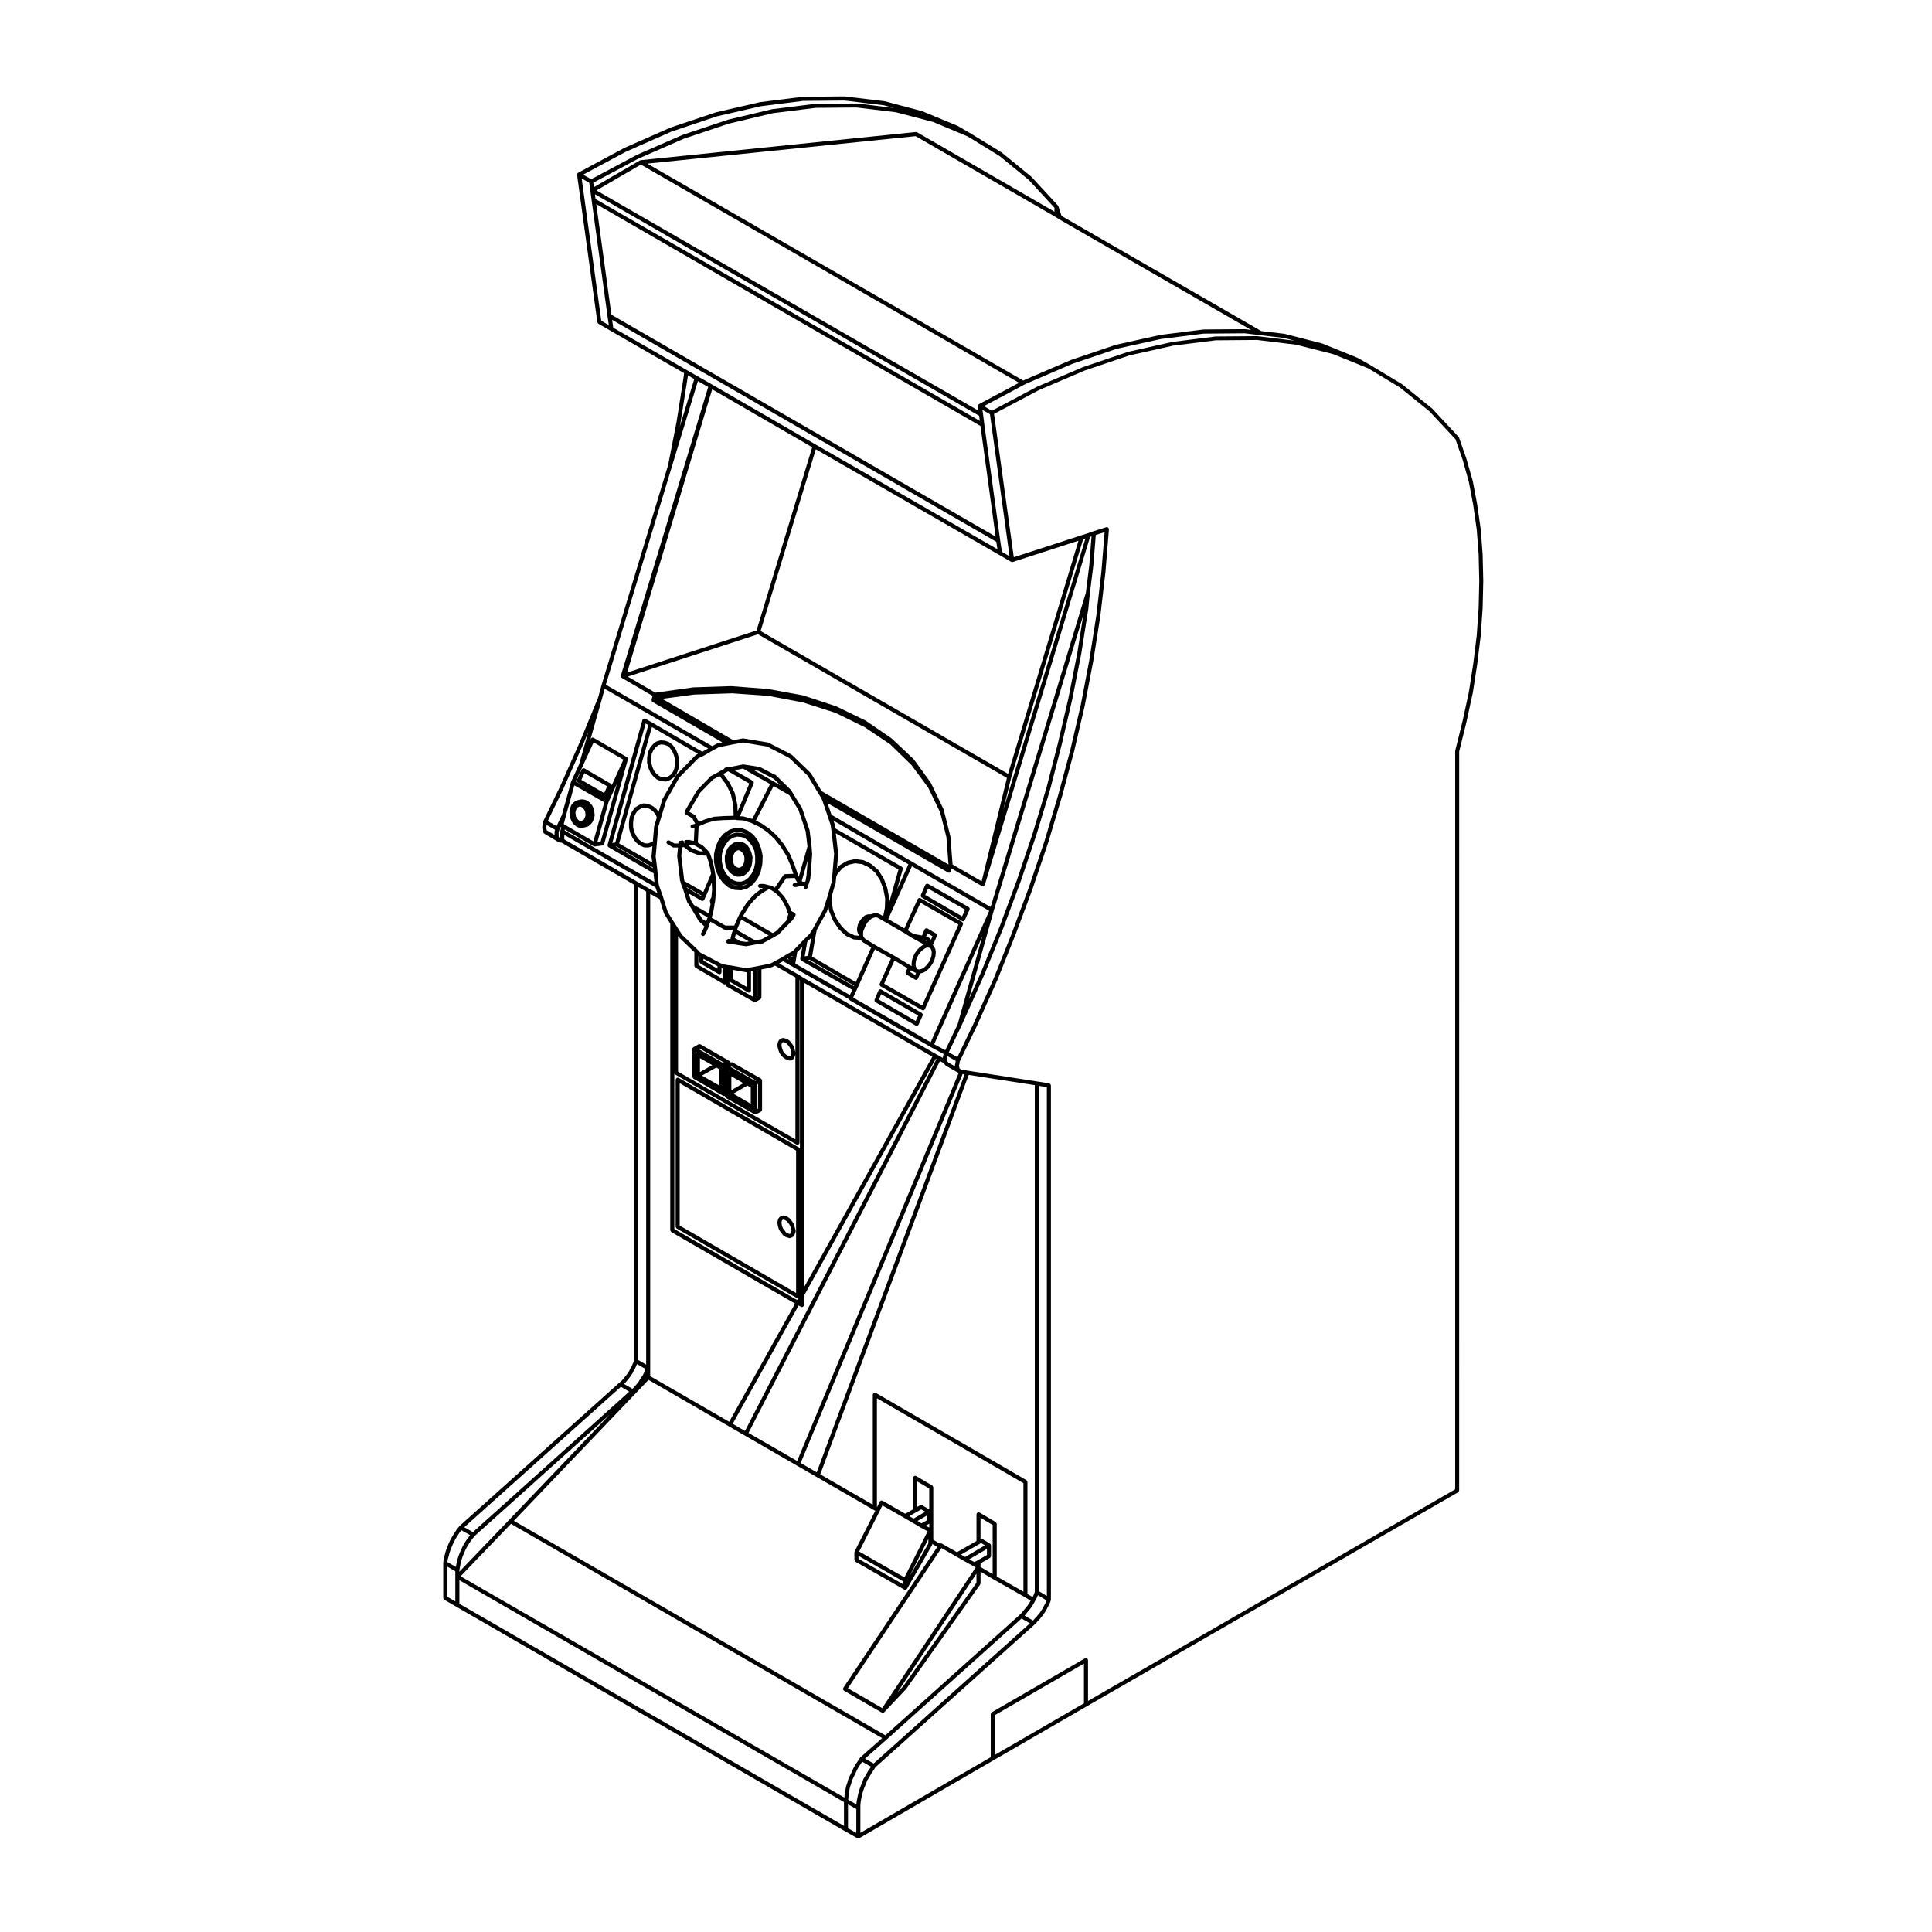 <?xml version="1.0" encoding="UTF-8"?>
<!-- Uploaded to: SVG Repo, www.svgrepo.com, Generator: SVG Repo Mixer Tools -->
<svg fill="#000000" width="800px" height="800px" version="1.1" viewBox="144 144 512 512" xmlns="http://www.w3.org/2000/svg">
 <g>
  <path d="m294.99 360.03c0 0.012 0.012 0.02 0.012 0.031 0 0.012-0.004 0.012-0.004 0.02l0.172 0.848c0 0.02 0.023 0.039 0.035 0.059 0.004 0.012-0.004 0.039 0 0.051l0.336 0.754c0.012 0.031 0.039 0.051 0.059 0.07 0.012 0.02 0.004 0.051 0.016 0.059l0.418 0.504c0.012 0.02 0.031 0.012 0.039 0.031 0.012 0 0.004 0.031 0.02 0.039l0.59 0.504c0.023 0.02 0.059 0.02 0.086 0.031 0.023 0.02 0.031 0.051 0.051 0.059l0.594 0.246c0.066 0.039 0.141 0.051 0.211 0.051h0.672c0.039 0 0.082 0 0.117-0.012l0.754-0.176h0.004c0.004 0 0.016 0 0.023-0.012l0.59-0.156c0.035-0.012 0.047-0.051 0.082-0.07 0.035-0.02 0.086-0.012 0.117-0.039l0.504-0.422c0.016-0.012 0.012-0.039 0.023-0.039 0.012-0.02 0.031-0.012 0.039-0.031l0.422-0.504c0.012-0.012 0.004-0.039 0.016-0.059 0.02-0.02 0.051-0.039 0.059-0.07l0.336-0.754c0.004-0.012-0.004-0.031 0-0.039 0.004-0.031 0.031-0.039 0.031-0.059l0.168-0.754c0.004-0.031-0.016-0.051-0.016-0.082s0.031-0.059 0.023-0.09l-0.086-0.836c0-0.012-0.012-0.02-0.012-0.031 0 0 0.004-0.012 0.004-0.031l-0.168-0.836c-0.004-0.02-0.035-0.039-0.047-0.059-0.004-0.031 0.004-0.059-0.004-0.082l-0.336-0.672c-0.004-0.02-0.039-0.031-0.051-0.051s-0.004-0.039-0.016-0.059l-0.504-0.59c-0.016-0.012-0.031-0.012-0.047-0.02-0.012-0.012-0.004-0.031-0.016-0.039l-0.508-0.422c-0.02-0.02-0.051-0.012-0.074-0.02-0.023-0.02-0.031-0.051-0.055-0.059l-0.586-0.258c-0.023-0.012-0.055 0.012-0.082 0-0.023-0.012-0.039-0.039-0.07-0.039l-0.672-0.082c-0.031 0-0.051 0.02-0.082 0.02s-0.055-0.02-0.09-0.02l-0.84 0.168c-0.012 0-0.016 0.02-0.031 0.031-0.012 0-0.02-0.012-0.035-0.012l-0.504 0.168c-0.023 0.012-0.035 0.039-0.059 0.051-0.023 0.02-0.059 0-0.082 0.031l-0.59 0.414c-0.02 0.02-0.02 0.051-0.035 0.059-0.02 0.02-0.051 0.02-0.066 0.039l-0.418 0.504c-0.02 0.031-0.012 0.07-0.031 0.102-0.016 0.031-0.051 0.039-0.066 0.082l-0.25 0.754v0.031c0 0.012-0.016 0.012-0.016 0.02l-0.168 0.754c-0.004 0.031 0.016 0.051 0.016 0.09 0 0.031-0.031 0.051-0.023 0.082zm2.277-2.164 0.359-0.117h0.211l0.352 0.176 0.316 0.188 0.25 0.383 0.281 0.492 0.07 0.484 0.07 0.551-0.133 0.465-0.145 0.434-0.227 0.344-0.273 0.168-0.359 0.117h-0.246l-0.328-0.105-0.281-0.227-0.293-0.434-0.266-0.402-0.066-0.539c0-0.012-0.004-0.012-0.004-0.012s0.004 0 0.004-0.012l-0.07-0.473 0.137-0.539 0.141-0.434 0.23-0.344z"/>
  <path d="m388.03 381.57c0.02 0.059 0.074 0.105 0.121 0.156 0.039 0.051 0.051 0.105 0.105 0.137l10.672 6.219c0.012 0.012 0.02 0 0.035 0.012 0.004 0.012 0.004 0.012 0.012 0.02 0.07 0.031 0.145 0.051 0.223 0.051 0.176 0 0.328-0.105 0.43-0.258 0.012-0.012 0.023 0 0.031-0.02 0.004 0 0-0.012 0.004-0.02 0-0.012 0.016-0.02 0.02-0.02l1.258-2.777c0.031-0.07 0.004-0.125 0.004-0.188 0.004-0.07 0.031-0.137 0.012-0.207-0.023-0.059-0.082-0.102-0.125-0.145-0.039-0.051-0.055-0.117-0.109-0.145l-10.75-6.133c-0.012-0.012-0.02 0-0.031-0.012-0.004 0-0.012-0.02-0.02-0.02-0.059-0.031-0.117 0-0.176 0-0.07-0.012-0.137-0.031-0.207-0.012-0.066 0.02-0.102 0.082-0.156 0.117-0.047 0.051-0.109 0.059-0.145 0.117-0.004 0.012 0 0.02-0.004 0.031 0 0.012-0.016 0.012-0.02 0.02l-1.176 2.684c-0.023 0.059 0 0.117 0 0.176-0.012 0.074-0.031 0.145-0.008 0.215zm1.926-2.098 9.809 5.598-0.812 1.785-9.742-5.68z"/>
  <path d="m327.6 429.62c0.035 0.07 0.066 0.117 0.121 0.168 0.02 0.012 0.02 0.039 0.047 0.059l7.812 4.523c0.086 0.051 0.176 0.082 0.266 0.082 0.074 0 0.145-0.039 0.223-0.07v0.117c0 0.031 0.02 0.051 0.023 0.07 0.012 0.07 0.039 0.117 0.074 0.176 0.039 0.07 0.066 0.117 0.125 0.168 0.02 0.012 0.02 0.039 0.047 0.051l7.551 4.281 0.012 0.012c0.086 0.051 0.176 0.07 0.266 0.07 0.086 0 0.172-0.02 0.25-0.059l1.258-0.68c0.023-0.012 0.031-0.039 0.051-0.059 0.059-0.039 0.098-0.09 0.125-0.156 0.035-0.059 0.066-0.105 0.074-0.188 0-0.02 0.031-0.039 0.031-0.07v-7.812c0-0.031-0.023-0.051-0.031-0.07-0.004-0.051-0.016-0.09-0.039-0.125-0.004-0.031 0.004-0.059-0.012-0.082-0.012-0.02-0.035-0.02-0.055-0.039-0.023-0.039-0.059-0.07-0.098-0.102-0.02-0.012-0.02-0.039-0.047-0.051l-7.547-4.289c-0.02-0.012-0.039 0-0.066-0.012-0.07-0.031-0.133-0.02-0.207-0.02-0.066 0-0.121-0.012-0.18 0.02-0.016 0.012-0.035 0-0.051 0.012-0.004-0.031-0.035-0.051-0.047-0.07-0.012-0.02 0-0.051-0.012-0.07-0.012-0.031-0.035-0.031-0.055-0.051-0.023-0.031-0.055-0.07-0.098-0.09-0.02-0.02-0.02-0.039-0.047-0.059l-7.727-4.449c-0.02-0.02-0.047 0-0.066-0.012-0.066-0.031-0.125-0.031-0.203-0.031-0.07 0-0.133 0-0.195 0.031-0.023 0.012-0.047-0.012-0.07 0.012l-1.344 0.746c-0.02 0.012-0.023 0.051-0.047 0.059-0.039 0.031-0.07 0.059-0.102 0.102-0.02 0.02-0.051 0.02-0.059 0.051-0.012 0.02 0 0.039-0.012 0.059-0.02 0.051-0.023 0.09-0.035 0.137 0 0.02-0.023 0.039-0.023 0.07v7.391c0 0.031 0.02 0.051 0.023 0.07 0.027 0.07 0.062 0.121 0.094 0.18zm1.777-7.773 6.664 3.84-0.207 0.125-6.715-3.828zm14.98 8.465-0.203 0.125-6.5-3.688 0.207-0.117zm-11.613-4.047-3.25 1.848v-3.688zm1.078 0.629 0.734 0.434v4.309l-4.516-2.602zm3.391 0.879c-0.023 0.012-0.047-0.012-0.066-0.012v-0.07l0.105 0.059c-0.016 0.004-0.023 0.023-0.039 0.023zm0.602 1.445 3.18 1.84-3.18 1.84zm0.535 4.606 3.715-2.144 0.891 0.527v4.301zm-9.586-10.809c-0.02 0.012-0.035 0.031-0.055 0.039-0.047 0.031-0.102 0.031-0.137 0.07v-0.215zm15.941 8.348 0.18-0.117v6.543l-0.18 0.102z"/>
  <path d="m316.95 341.33-0.676 0.836c-0.016 0.02-0.004 0.039-0.016 0.07-0.016 0.02-0.039 0.02-0.051 0.039l-0.5 1.094c-0.016 0.031 0 0.059-0.004 0.09-0.004 0.02-0.035 0.039-0.039 0.07l-0.168 1.258c-0.004 0.012 0.012 0.02 0.004 0.039 0 0.012-0.016 0.02-0.016 0.031v1.258c0 0.031 0.023 0.039 0.023 0.07 0.004 0.031-0.016 0.051-0.004 0.07l0.332 1.258c0 0.02 0.02 0.031 0.023 0.051 0 0.012-0.004 0.02 0 0.031l0.504 1.168c0.016 0.039 0.039 0.051 0.059 0.07 0.012 0.031 0.004 0.051 0.02 0.07l0.754 0.918c0.012 0.02 0.035 0.012 0.051 0.031 0.016 0.012 0.012 0.039 0.031 0.051l0.84 0.68c0.031 0.02 0.066 0.02 0.098 0.039 0.023 0.012 0.031 0.039 0.055 0.039l0.922 0.332c0.039 0.02 0.082 0.02 0.121 0.031h0.02l1.008 0.09c0.016 0.012 0.031 0.012 0.047 0.012 0.059 0 0.121-0.02 0.18-0.039l0.926-0.332c0.02-0.012 0.02-0.031 0.039-0.039 0.023-0.02 0.055-0.012 0.086-0.031l0.84-0.578c0.02-0.02 0.02-0.059 0.047-0.082 0.016-0.02 0.047-0.012 0.066-0.031l0.672-0.836c0.016-0.02 0.004-0.051 0.02-0.07 0.02-0.031 0.051-0.051 0.066-0.082l0.418-1.094c0.012-0.02-0.004-0.039 0-0.07 0.004-0.02 0.031-0.031 0.031-0.059l0.172-1.34c0-0.02-0.012-0.02-0.012-0.039 0-0.012 0.016-0.02 0.016-0.031v-1.258c0-0.031-0.023-0.051-0.031-0.07 0-0.031 0.016-0.059 0.012-0.082l-0.336-1.18c0-0.012-0.016-0.012-0.023-0.031 0-0.012 0.004-0.02 0-0.031l-0.504-1.18c-0.004-0.02-0.031-0.02-0.047-0.051-0.012-0.012 0-0.031-0.012-0.051l-0.672-0.926c-0.02-0.031-0.047-0.02-0.066-0.039-0.02-0.02-0.016-0.051-0.035-0.07l-0.84-0.672c-0.023-0.02-0.059-0.012-0.09-0.031-0.031-0.012-0.039-0.051-0.074-0.059l-1.008-0.344c-0.02 0-0.039 0.012-0.066 0.012-0.02-0.012-0.035-0.031-0.059-0.031l-0.926-0.09c-0.035 0-0.059 0.031-0.098 0.031-0.035 0.012-0.059-0.02-0.098-0.012l-0.926 0.258c-0.039 0.012-0.051 0.051-0.09 0.07-0.031 0.012-0.074 0-0.105 0.02l-0.84 0.68c-0.016 0.02-0.016 0.039-0.031 0.051-0.004 0.031-0.027 0.031-0.039 0.043zm3 0.023 0.852 0.289 0.715 0.57 0.59 0.805 0.469 1.094 0.309 1.082v1.16l-0.156 1.23-0.367 0.953-0.57 0.719-0.73 0.504-0.734 0.266-0.828-0.07-0.766-0.277-0.73-0.578-0.676-0.828-0.453-1.066-0.309-1.16v-1.16l0.152-1.145 0.441-0.953 0.594-0.734 0.699-0.57 0.73-0.195z"/>
  <path d="m388.52 412.74c-0.02-0.07-0.082-0.105-0.125-0.156-0.039-0.051-0.051-0.105-0.105-0.137l-10.75-6.219c-0.016-0.012-0.023 0-0.035-0.012-0.012 0-0.016-0.02-0.023-0.031-0.055-0.02-0.109 0.012-0.172 0-0.074 0-0.137-0.02-0.211 0-0.059 0.031-0.102 0.082-0.145 0.117-0.047 0.035-0.109 0.059-0.145 0.105-0.004 0.02 0 0.031-0.004 0.039-0.004 0.02-0.016 0.02-0.023 0.031l-1.008 2.438c-0.023 0.051 0 0.105 0 0.168 0 0.07-0.023 0.137 0 0.195 0.02 0.07 0.074 0.105 0.121 0.168 0.039 0.039 0.051 0.102 0.105 0.137l10.672 6.207c0.004 0.012 0.02 0.012 0.031 0.012 0.004 0.012 0.004 0.02 0.016 0.02 0.07 0.039 0.152 0.051 0.223 0.051 0.176 0 0.328-0.102 0.43-0.246 0.004-0.012 0.023-0.012 0.035-0.02v-0.031c0.004-0.012 0.02-0.012 0.023-0.02l1.094-2.438c0.023-0.059 0-0.117 0.004-0.176-0.008-0.059 0.016-0.133-0.008-0.203zm-1.844 1.836-9.75-5.68 0.594-1.426 9.805 5.656z"/>
  <path d="m261.47 558.2 0.004 0.012c0 0.02-0.012 0.02-0.012 0.031v9.238c0 0.031 0.023 0.051 0.031 0.07 0.004 0.07 0.039 0.117 0.074 0.188 0.039 0.059 0.066 0.105 0.121 0.156 0.02 0.012 0.02 0.039 0.047 0.051l3.195 1.848 102.99 59.484 3.273 1.848c0.086 0.039 0.172 0.07 0.266 0.07 0.09 0 0.188-0.031 0.273-0.07l35.613-20.668 0.004-0.012 24.691-14.277 98.379-56.707c0.02-0.012 0.023-0.039 0.039-0.051 0.059-0.051 0.09-0.105 0.125-0.168 0.035-0.059 0.066-0.105 0.07-0.176 0.012-0.031 0.035-0.039 0.035-0.07l0.008-195.85 1.914-7.742v-0.012h0.004l1.676-7.734c0-0.012-0.004-0.012 0-0.012 0-0.012 0.004-0.012 0.012-0.02l1.168-7.566v-0.012l0.004-0.012 0.926-7.547c0-0.012-0.004-0.02-0.004-0.02 0-0.012 0.012-0.012 0.012-0.02l0.504-7.301v-0.02-0.012l0.168-7.144s-0.004 0-0.004-0.012 0.004-0.012 0.004-0.02l-0.168-7.043c0-0.012-0.012-0.012-0.012-0.02 0-0.012 0.012-0.012 0.012-0.012l-0.508-6.641s-0.004-0.012-0.004-0.02v-0.012l-0.926-6.473c0-0.012-0.004-0.012-0.004-0.012s0.004 0 0.004-0.012l-1.176-6.219c-0.004-0.012-0.016-0.012-0.016-0.02 0-0.012 0.004-0.02 0-0.031l-1.676-5.883h-0.012v-0.02l-1.934-5.543c-0.012-0.051-0.051-0.059-0.074-0.09-0.016-0.039-0.012-0.082-0.039-0.105l-6.973-7.477c-0.012-0.012-0.031-0.012-0.039-0.02-0.012 0-0.004-0.02-0.016-0.031l-7.894-6.387c-0.012-0.012-0.031 0-0.039-0.012-0.012-0.012-0.012-0.02-0.02-0.031l-8.488-5.129h-0.012c-0.004 0-0.004-0.012-0.004-0.012l-3.273-1.848h-0.035c-0.016-0.012-0.016-0.02-0.031-0.031l-9.324-3.777c-0.012-0.012-0.031 0.012-0.039 0-0.016 0-0.016-0.02-0.031-0.02l-9.828-2.519c-0.012-0.012-0.02 0.012-0.035 0-0.016 0-0.02-0.012-0.035-0.02l-6.191-0.734-52.91-30.504-0.855-2.59c-0.02-0.039-0.059-0.051-0.082-0.09-0.02-0.031-0.012-0.082-0.039-0.102l-6.961-7.547c-0.012-0.012-0.023-0.012-0.035-0.02-0.012-0.012-0.012-0.02-0.02-0.031l-7.812-6.387c-0.012-0.012-0.023-0.012-0.039-0.012-0.012-0.012-0.012-0.031-0.02-0.031l-8.48-5.207h-0.012l-3.188-1.848c-0.012-0.012-0.031 0-0.039-0.012-0.012 0-0.016-0.02-0.023-0.02l-9.324-3.871c-0.012 0-0.023 0.012-0.039 0-0.012 0-0.016-0.02-0.031-0.02l-9.828-2.609c-0.016-0.012-0.023 0.012-0.039 0-0.016 0-0.02-0.012-0.035-0.012l-10.5-1.258c-0.012-0.012-0.02 0-0.031 0-0.012 0-0.02-0.012-0.035-0.012l-11.008 0.09c-0.016 0-0.02 0.012-0.035 0.012-0.012 0-0.016-0.012-0.031-0.012l-11.34 1.426c-0.012 0-0.016 0.02-0.023 0.02-0.012 0-0.02-0.012-0.031-0.012l-11.688 2.695c-0.012 0.012-0.016 0.02-0.02 0.02-0.012 0.012-0.02 0-0.031 0l-12.012 4.035c-0.004 0-0.012 0.012-0.02 0.02h-0.02l-12.184 5.371c-0.004 0-0.004 0.012-0.016 0.02-0.012 0-0.016-0.012-0.023 0l-12.184 6.555c-0.035 0.02-0.039 0.059-0.07 0.09-0.039 0.031-0.086 0.051-0.109 0.09-0.004 0.012-0.02 0.012-0.023 0.02-0.012 0.02 0 0.051-0.004 0.07-0.023 0.059-0.031 0.105-0.031 0.168-0.004 0.039-0.035 0.07-0.023 0.117l5.375 39.055c0 0.02 0.016 0.02 0.016 0.039 0.012 0.051 0.047 0.082 0.07 0.125 0.039 0.07 0.082 0.145 0.152 0.188 0.012 0.012 0.012 0.031 0.023 0.039l3.195 1.848 19.523 11.246-0.125 1.062-1.848 11.75-2.258 11.562-17.633 58.27v0.012h-0.004l-0.918 3.324-4.691 11.406-5.359 12.066-4.453 9.238c-0.012 0.02 0.004 0.039-0.004 0.059-0.004 0.02-0.023 0.02-0.031 0.039l-0.086 0.344-0.086 0.332c-0.004 0.02 0.016 0.039 0.012 0.07 0 0.02-0.023 0.031-0.023 0.059v0.277l-0.07 0.266c-0.004 0.02 0.012 0.039 0.012 0.07 0 0.02-0.023 0.039-0.023 0.07v0.246c0 0.02 0.02 0.039 0.023 0.07 0 0.02-0.016 0.039-0.012 0.059l0.07 0.277v0.102c0 0.039 0.031 0.051 0.035 0.082 0 0.031-0.016 0.07-0.004 0.102l0.086 0.246 0.086 0.258c0.035 0.117 0.109 0.207 0.207 0.277l0.25 0.168c0.012 0.012 0.023 0 0.035 0.012s0.012 0.02 0.02 0.031l0.145 0.07 2.891 1.723c0.02 0.012 0.035 0.031 0.059 0.039 0.004 0 0.004 0.012 0.012 0.012l0.141 0.082 0.215 0.137c0.055 0.039 0.117 0.039 0.176 0.059 0.023 0.012 0.035 0.031 0.066 0.031l0.645 0.082 19.207 11.129v126.19l-0.227 0.449-0.25 0.578-0.23 0.539-0.312 0.465c-0.012 0.02 0 0.039-0.012 0.059-0.012 0.012-0.031 0.02-0.035 0.031l-0.23 0.539-0.312 0.473-0.398 0.551-0.332 0.414-0.406 0.508-0.402 0.473-0.387 0.395-0.395 0.312c-0.004 0-0.004 0.012-0.012 0.02h-0.012l-42.344 37.973c-0.012 0.012-0.004 0.031-0.016 0.039-0.012 0.02-0.031 0.02-0.039 0.02l-0.672 0.848c-0.012 0.012-0.004 0.02-0.012 0.031-0.004 0.012-0.02 0.012-0.023 0.02l-0.59 0.918-0.59 0.926v0.031c0 0.012-0.012 0.012-0.016 0.012l-0.504 0.926v0.02c-0.004 0-0.012 0-0.016 0.012l-0.422 0.926s0.004 0 0 0.012c0 0-0.004 0-0.004 0.012l-0.418 1.004c-0.004 0.012 0 0.012 0 0.02-0.004 0.012-0.012 0.012-0.016 0.02l-0.336 1.004c0 0.012 0.004 0.02 0 0.031 0 0-0.012 0-0.012 0.012l-0.246 1.004-0.246 0.828c-0.004 0.012 0.012 0.031 0.004 0.051-0.004 0.02-0.02 0.031-0.023 0.059zm31.934-205.39v-0.012s0.004 0 0.004-0.012l5.375-12.09 0.004-0.012 1.098-2.676-2.434 8.578-2.086 4.508c-0.004 0.012 0.004 0.031 0 0.039-0.004 0.02-0.023 0.02-0.031 0.039l-2.422 8.777-1.414 2.961-2.332-1.32zm28.68-85.254v-0.012l6.863-22.547 2.734 1.559-23.148 76.469c-0.016 0.051 0.016 0.09 0.016 0.137 0 0.059-0.023 0.105-0.012 0.168v0.012c0.004 0.02 0.023 0.031 0.031 0.051 0.016 0.039 0.047 0.059 0.074 0.102 0.035 0.051 0.07 0.102 0.117 0.137 0.004 0 0.004 0.012 0.016 0.012l8.141 4.762-0.246 1.043c-0.004 0.02 0.012 0.039 0.012 0.059-0.004 0.051-0.004 0.082 0 0.125 0.004 0.059 0.02 0.09 0.039 0.137 0.02 0.047 0.035 0.082 0.066 0.117 0.016 0.02 0.004 0.039 0.023 0.059 0.016 0.02 0.047 0.012 0.066 0.031 0.02 0.012 0.02 0.051 0.047 0.059l18.512 10.707-0.707 0.145-0.484 0.082c-0.031 0-0.051 0.031-0.082 0.051-0.023 0-0.059-0.012-0.086 0l-1.336 0.711-28.191-16.273zm4.039-25.406-19.609-11.297-0.301-2.098 101.81 58.805 0.309 1.996-48.184-27.75v-0.012l-27.555-15.949v-0.012l-3.699-2.098h-0.004zm-16.246-57.949 12.133-5.352 11.957-4.016 11.656-2.684 11.254-1.414 10.965-0.09 10.41 1.258 2.644 0.699-9.785-1.18c-0.012 0-0.016 0.02-0.031 0.012-0.012 0-0.02-0.012-0.031-0.012l-10.922 0.082c-0.012 0-0.016 0.02-0.031 0.02-0.012 0-0.016-0.012-0.031-0.012l-11.426 1.426c-0.012 0-0.016 0.02-0.031 0.02-0.012 0-0.016-0.012-0.031-0.012l-11.68 2.777c-0.004 0-0.012 0.02-0.02 0.02-0.012 0-0.016-0.012-0.023 0l-12.012 4.027c-0.004 0.012-0.012 0.012-0.02 0.012-0.004 0.012-0.02 0-0.023 0l-12.102 5.285c-0.004 0.012-0.004 0.02-0.016 0.02-0.004 0.012-0.016 0-0.02 0.012l-12.004 6.402-2.102-1.219zm99 1.133 7.758 6.348 6.805 7.371v1.043l-36.414-21.051c-0.059-0.031-0.125-0.012-0.191-0.02-0.047-0.012-0.086-0.039-0.133-0.039l-72.922 7.465c-0.016 0-0.02 0.02-0.035 0.031-0.039 0-0.066 0.02-0.105 0.039-0.023 0-0.051-0.012-0.074 0l-12.164 7.074-0.172-1.18 11.914-6.367 12.07-5.285 11.957-4.004 11.629-2.766 11.355-1.414 10.879-0.09 10.414 1.258 9.844 2.578 9.168 3.84zm75.402 48.227 2.812 0.73-9.871-1.199c-0.012 0-0.02 0.012-0.035 0.012s-0.016-0.02-0.031-0.02h-0.004l-11.008 0.09c-0.016 0-0.016 0.012-0.035 0.012-0.012 0-0.02-0.012-0.031 0l-11.34 1.426c-0.012 0-0.016 0.012-0.023 0.012-0.012 0-0.02-0.012-0.023 0l-11.672 2.602c-0.016 0.012-0.02 0.02-0.031 0.02h-0.031l-11.926 4.035c-0.012 0-0.012 0.012-0.02 0.02-0.012 0-0.02-0.012-0.02 0l-12.184 5.203c-0.012 0-0.012 0.012-0.02 0.012-0.012 0.012-0.016 0-0.023 0.012l-11.922 6.328-2.09-1.219 10.652-5.68h0.004l0.641-0.312 12.066-5.195 11.879-4.027 11.719-2.59 11.266-1.414 10.879-0.09 4.152 0.504zm-48.402 61.996-1.344 11.582-1.848 11.75-2.262 11.887-2.766 11.914-3.273 12.184-3.602 12.066-4.117 12.184-4.527 12.172-4.863 12.141-5.375 12.016-4.195 8.711-2.262-1.309 3.316-6.949v-0.012h0.004l0.84-1.848 5.375-12.016c0.004 0 0-0.012 0-0.012 0.004 0 0.004-0.012 0.004-0.012l4.957-12.184c0.004 0-0.004 0 0 0l0.004-0.012 4.535-12.184v-0.012c0.004 0 0.004 0 0.012-0.012l4.109-12.184v-0.012h0.012l3.688-12.184c0.004-0.012 0-0.012 0-0.012 0-0.012 0.012-0.012 0.012-0.012l3.109-12.102v-0.012l2.777-11.934v-0.012l2.359-11.934s-0.004 0-0.004-0.012c0 0 0.004 0 0.004-0.012l1.848-11.758c0-0.012-0.004-0.012-0.004-0.02l0.012-0.012 0.418-4.203 0.922-7.352c0-0.012-0.004-0.012-0.004-0.012 0-0.012 0.004-0.012 0.004-0.012l0.645-8.051 2.336-0.734zm-171.14 256.24 0.574-0.918 0.574-0.898 0.367-0.465 2.328 1.309-0.277 0.352c0 0.012 0 0.012-0.004 0.012 0 0.012-0.004 0.012-0.012 0.012l-0.672 0.926c-0.004 0 0 0.012-0.004 0.012-0.004 0.012-0.012 0.012-0.016 0.02l-0.59 0.926v0.012c0 0.012-0.012 0.012-0.016 0.02l-0.504 0.926v0.012c0 0.012-0.012 0.012-0.016 0.02l-0.418 0.926v0.012h-0.004l-0.418 1.012v0.02c0 0.012-0.012 0.012-0.012 0.02l-0.336 1.004c0 0.012 0.004 0.02 0 0.031 0 0-0.012 0-0.012 0.012l-0.25 1.004c-0.004 0.012 0.004 0.02 0 0.031 0 0-0.004 0.012-0.012 0.012l-0.168 0.926-0.031 0.176-2.238-1.301 0.051-0.609 0.238-0.785v-0.012c0-0.012 0.012-0.012 0.012-0.02l0.242-0.973 0.328-0.984 0.406-0.973 0.414-0.906zm44.953-41.316c0.004-0.012 0.004-0.012 0.004-0.02 0.004-0.012 0.02 0 0.023-0.012l0.418-0.504 0.418-0.516c0-0.012 0.004 0 0.004-0.012l0.336-0.414c0-0.012 0-0.012 0.004-0.02 0 0 0.012 0 0.012-0.012l0.418-0.578v-0.012h0.004l0.336-0.516c0.012-0.012 0-0.031 0.012-0.039 0.012-0.02 0.031-0.031 0.035-0.051l0.23-0.527 0.312-0.473c0.012-0.012 0-0.031 0.004-0.039 0.012-0.02 0.031-0.031 0.039-0.051l0.25-0.59 0.25-0.578 0.012-0.031 2.258 1.301-0.066 0.156c-0.004 0.012 0.004 0.02 0 0.031-0.004 0.02-0.016 0.02-0.02 0.031l-0.152 0.523-0.301 0.527c-0.004 0.012 0 0.012-0.004 0.02 0 0.012-0.004 0.012-0.012 0.012l-0.23 0.473-0.395 0.551v0.012h-0.012l-0.332 0.504v0.02c-0.004 0.012-0.012 0.012-0.016 0.012l-0.316 0.559-0.309 0.383-0.414 0.492-0.402 0.484-0.004 0.012-0.508 0.453-2.195-1.27zm-11.238-163.48 2.863-6.258 7.883 4.574-3.082 6.781c-0.004-0.039 0.004-0.07-0.004-0.102-0.02-0.07-0.082-0.105-0.125-0.168-0.039-0.039-0.055-0.105-0.109-0.137l-6.973-4.035c-0.004-0.012-0.02 0-0.023 0-0.004-0.012-0.004-0.02-0.02-0.031-0.055-0.02-0.109 0-0.172 0-0.074-0.012-0.141-0.031-0.211-0.012-0.07 0.02-0.102 0.07-0.152 0.117-0.051 0.039-0.117 0.059-0.152 0.117-0.004 0.012 0 0.02-0.004 0.031-0.004 0-0.016 0.012-0.02 0.012l-1.258 2.777c-0.023 0.059 0 0.117-0.004 0.176-0.004 0.082-0.023 0.145-0.004 0.207 0.02 0.07 0.082 0.105 0.125 0.168 0.035 0.051 0.051 0.105 0.105 0.137l3.391 1.961-3.934-2.223zm4.723 20.047-0.863 0.105 2.961-10.602 2.211-4.863zm-4.293-18.156 6.035 3.492-0.812 1.789-6.039-3.5zm5.465 6.574c0.098 0 0.191-0.031 0.273-0.082l-0.098 0.215-0.277-0.156c0.031 0.012 0.066 0.023 0.102 0.023zm-8.145-3.336 7.941 4.488-2.891 10.352-7.633-4.438-0.227-0.137 0.559-2.106zm-3.769 14.043-0.137-0.09h-0.016c-0.004-0.012-0.004-0.02-0.004-0.02l-0.047-0.031-0.086-0.168c-0.004-0.02-0.02-0.02-0.023-0.031-0.004-0.012 0-0.02-0.004-0.031l-0.074-0.117v-1.219l0.109-0.227c0.004-0.02 0-0.031 0-0.051 0.012-0.031 0.031-0.031 0.035-0.059l0.07-0.289 0.324-0.68 0.145 0.09-0.238 0.953c-0.012 0.02 0.004 0.039 0.004 0.059 0 0.031-0.023 0.039-0.023 0.07v1.84zm1.254-2.356 7.617 4.43c0.031 0.012 0.059 0.012 0.09 0.02 0.016 0.012 0.02 0.031 0.035 0.031 0.047 0.02 0.098 0.031 0.141 0.031 0.016 0 0.047 0 0.066-0.012l2.016-0.258c0.031 0 0.047-0.031 0.07-0.039 0.09-0.02 0.168-0.059 0.23-0.125 0.035-0.031 0.051-0.07 0.082-0.105 0.02-0.051 0.055-0.07 0.07-0.105l6.297-22.434c0.016-0.051-0.016-0.09-0.016-0.137 0-0.059 0.02-0.105 0-0.156-0.004-0.031-0.016-0.039-0.023-0.07-0.023-0.051-0.074-0.09-0.121-0.125-0.031-0.031-0.039-0.09-0.086-0.105l-8.82-5.129c-0.004-0.012-0.02 0-0.023-0.012-0.012 0-0.012-0.012-0.02-0.012-0.059-0.031-0.125-0.012-0.191-0.012-0.066-0.012-0.125-0.031-0.191-0.012-0.07 0.02-0.109 0.082-0.168 0.125-0.047 0.039-0.105 0.051-0.141 0.102-0.004 0.012 0 0.031 0 0.031-0.004 0.012-0.016 0.012-0.02 0.02l-0.16 0.352 3.098-10.902v-0.012l0.734-2.676 27.406 15.816-1.531 0.887-13.426-7.824h-0.012l-1.676-0.926c-0.02-0.012-0.047 0-0.066-0.012-0.02-0.012-0.023-0.031-0.051-0.039-0.055-0.012-0.098 0.02-0.145 0.02-0.074 0-0.133 0-0.203 0.031-0.066 0.02-0.105 0.07-0.156 0.117-0.035 0.039-0.086 0.051-0.109 0.09-0.012 0.031 0 0.051-0.004 0.07-0.004 0.02-0.031 0.031-0.039 0.051l-9.238 33.102c-0.004 0.039 0.016 0.07 0.016 0.105s-0.035 0.059-0.023 0.102c0 0.02 0.016 0.031 0.016 0.039 0.004 0.031 0.023 0.059 0.035 0.09 0.02 0.051 0.047 0.09 0.082 0.125 0.031 0.039 0.055 0.082 0.102 0.105 0.016 0.012 0.016 0.031 0.031 0.039l11.945 6.918 0.227 2.344-23.801-13.688zm40.828-21.812 0.418-0.07h0.016l2.102-0.422 1.258-0.258 2.586-0.484 5.961 0.992 0.418 0.07 5.606 2.883 0.371 0.227 4.777 4.606 2.902 4.82h0.004l0.754 1.219v0.012c0 0.031 0.023 0.039 0.031 0.07 0.004 0.07 0.039 0.117 0.074 0.176 0.031 0.051 0.039 0.105 0.086 0.145l1.523 4.481 0.73 2.195v0.082c0 0.02 0.016 0.031 0.02 0.031 0 0.02-0.016 0.031-0.012 0.051l0.168 1.074 0.746 6.414-0.5 5.906-0.156 1.57-0.039 0.09c-0.004 0.012 0 0.031-0.004 0.051-0.004 0.02-0.023 0.02-0.031 0.039l-1.008 3.531-1.152 3.621-2.66 4.82-0.832 1.328c-0.016 0.031 0 0.059-0.012 0.082l-1.594 1.594h-0.004l-2.684 2.777-0.289 0.289-0.363 0.215-0.906 0.492c-0.004 0-0.004 0.012-0.012 0.012h-0.012l-1.512 0.926v0.012l-2.16 1.16-0.867 0.473-0.52 0.145-2.574 0.504-1.258 0.246-1.492 0.246c-0.012 0.012-0.016 0.02-0.031 0.02h-0.031l-0.469 0.137-4.082-0.734c-0.004 0-0.016 0.012-0.023 0-0.004 0-0.012-0.012-0.02-0.012l-0.887-0.082-0.727-0.156c-0.023-0.012-0.039 0.012-0.059 0.012-0.023 0-0.039-0.02-0.059-0.02h-0.172l-0.398-0.137-0.543-0.238-4.769-2.508h-0.004s0-0.012-0.004-0.012l-0.301-0.145-0.348-0.207-0.527-0.609c-0.004-0.012-0.012 0-0.016-0.012-0.004 0-0.012-0.012-0.012-0.02h-0.004l-4.156-3.984-1.145-1.797-1.004-1.594-1.648-2.625-1.238-3.965s-0.004 0-0.004-0.012v-0.012l-1.094-3.109s-0.016 0-0.016-0.012v-0.012c-0.004-0.051 0.012-0.082-0.004-0.125l-0.039-0.082-0.328-3.344-0.168-1.516v-0.012l-0.328-2.539 0.332-3.641 0.332-3.953c0-0.012-0.004-0.012-0.004-0.02 0-0.012 0.004-0.02 0.004-0.02v-0.102l0.734-2.438 1.406-4.644 3.465-6.102 4.66-4.742 0.352-0.352 1.34-0.629c0.004 0 0.004-0.012 0.012-0.012 0.004-0.012 0.02 0 0.031-0.012l2.606-1.508zm9.977-30.926-34.301 11.16 22.539-75.066 26.512 15.352zm0.379 1.004 65.98 38.074-6.707 27.398-7.703-4.457-0.562-7.359c-0.004-0.02-0.02-0.031-0.023-0.051 0-0.012 0.012-0.031 0.012-0.039l-1.676-6.641h-0.004v-0.012l-0.168-0.59c-0.004-0.02-0.023-0.02-0.031-0.039-0.012-0.02 0-0.031-0.004-0.051l-3.273-6.812c-0.012-0.012-0.023-0.012-0.039-0.031-0.004-0.012 0-0.031-0.012-0.051l-4.449-6.133c-0.012-0.02-0.031-0.012-0.039-0.031-0.016-0.012-0.004-0.031-0.023-0.051l-5.793-5.461c-0.012-0.012-0.031 0-0.039-0.012-0.012-0.012-0.012-0.031-0.02-0.039l-6.836-4.695c-0.012-0.012-0.031 0-0.047-0.012-0.016-0.012-0.016-0.02-0.031-0.031l-7.809-3.789c-0.016 0-0.023 0.012-0.035 0-0.012 0-0.016-0.012-0.023-0.02l-8.656-2.852c-0.012-0.012-0.023 0-0.035 0-0.016 0-0.02-0.02-0.035-0.02l-9.238-1.684c-0.012 0-0.02 0.012-0.031 0.012-0.012-0.012-0.016-0.02-0.023-0.02l-9.75-0.754c-0.016 0-0.016 0.02-0.031 0.012-0.016 0-0.02-0.012-0.031-0.012l-9.996 0.332c-0.004 0-0.016 0.02-0.023 0.02-0.012 0-0.016-0.012-0.031-0.012l-9.977 1.395-7.289-4.254zm14.047 36.859c-0.016-0.02-0.047-0.02-0.059-0.051-0.016-0.012-0.012-0.039-0.031-0.059l-4.871-4.707c-0.02-0.02-0.039-0.012-0.059-0.031-0.02-0.012-0.02-0.039-0.035-0.051l-0.422-0.246c-0.004-0.012-0.012 0-0.02-0.012 0 0 0-0.012-0.012-0.012l-5.715-2.941c-0.031-0.02-0.055 0-0.086-0.012s-0.047-0.039-0.074-0.039l-0.504-0.09-6.047-1.004c-0.035-0.012-0.059 0.02-0.098 0.02-0.035 0-0.059-0.031-0.09-0.02l-2.492 0.465-18.801-10.953 8.496-1.133 10.051-0.332 9.582 0.672 9.18 1.754 8.586 2.746 7.664 3.75 6.816 4.574 5.644 5.481 4.484 6.062 3.148 6.543 1.652 6.535 0.559 7.262-33.578-19.422zm70.578-31.902-2.344 11.914-2.766 11.895-3.109 12.09-3.684 12.141-4.117 12.184-4.523 12.172-4.941 12.141h-0.004l-3.254 7.269 6.609-23.527 23.703-78.227zm-69.047 218.39 15.125 8.734c0.004 0.012 0.012 0.012 0.02 0.012 0.004 0 0.004 0.012 0.004 0.012l0.359 0.176-5.457 10.746-0.012 0.031c-0.02 0.039 0 0.09-0.012 0.117-0.012 0.051-0.051 0.082-0.051 0.125v2.016c0 0.02 0.023 0.039 0.031 0.07 0.012 0.07 0.039 0.117 0.082 0.176 0.031 0.059 0.066 0.117 0.117 0.156 0.02 0.02 0.02 0.051 0.047 0.059l12.938 7.391c0.086 0.051 0.176 0.082 0.266 0.082 0.18 0 0.316-0.105 0.414-0.246 0.016-0.012 0.039-0.012 0.051-0.031l6.637-11.594c0.023-0.039 0.004-0.09 0.016-0.137 0.012-0.051 0.055-0.082 0.055-0.125v-0.039l1.309 0.797-24.895 37.332v0.02c-0.004 0.012-0.012 0.012-0.016 0.012-0.035 0.059-0.016 0.125-0.02 0.188-0.012 0.07-0.047 0.137-0.023 0.207 0.016 0.059 0.07 0.105 0.109 0.156 0.035 0.059 0.051 0.125 0.105 0.168h0.02c0.004 0.012 0.004 0.012 0.012 0.02l9.969 5.773 0.023 0.02c0.086 0.051 0.176 0.07 0.273 0.07 0.141 0 0.281-0.051 0.395-0.168l5.793-6.133c0.012-0.012 0.004-0.031 0.016-0.051 0.012-0.012 0.02 0 0.031-0.012l19.574-27.641c0.031-0.051 0.02-0.105 0.035-0.156s0.066-0.09 0.066-0.145v-3.098l3.473 2.047h0.004l8.137 4.613 1.664 1.004-0.246 0.441-0.648 0.969-0.398 0.484-0.418 0.504c-0.004 0-0.004 0-0.004 0.012h-0.004l-0.332 0.422-0.395 0.473-0.406 0.402-35.645 31.98-98.461-56.84 35.695-37.352 21.305 12.309h0.004v0.012l4.191 2.43h0.004l0.02 0.012 13.836 7.969zm54.77 1.613v28.762l-7.074-4.016v-13.969c0-0.031-0.031-0.039-0.031-0.059-0.012-0.07-0.039-0.125-0.082-0.188-0.031-0.07-0.059-0.117-0.117-0.156-0.02-0.02-0.02-0.051-0.039-0.059l-4.289-2.519c-0.047-0.031-0.098-0.012-0.141-0.02-0.047-0.012-0.082-0.051-0.133-0.051-0.023 0-0.035 0.02-0.066 0.02-0.07 0.012-0.121 0.039-0.18 0.082-0.066 0.039-0.117 0.059-0.16 0.117-0.016 0.02-0.039 0.02-0.055 0.039-0.023 0.051-0.004 0.102-0.02 0.145-0.016 0.039-0.055 0.082-0.055 0.125v7.082l-5.176 2.973-4.016-2.293c-0.055-0.031-0.121-0.012-0.188-0.02-0.07-0.012-0.137-0.039-0.207-0.031-0.051 0.02-0.086 0.07-0.133 0.09l-1.727-1.043v-13.895c0-0.031-0.02-0.051-0.023-0.07-0.012-0.07-0.047-0.125-0.074-0.188-0.039-0.07-0.066-0.117-0.121-0.156-0.02-0.012-0.02-0.039-0.047-0.059l-4.281-2.519c-0.047-0.031-0.102-0.012-0.145-0.02-0.047-0.02-0.082-0.059-0.125-0.059-0.023 0-0.039 0.031-0.066 0.031-0.074 0.012-0.125 0.039-0.188 0.082-0.059 0.039-0.109 0.059-0.156 0.117-0.02 0.02-0.047 0.02-0.055 0.039-0.023 0.051-0.004 0.102-0.02 0.145-0.012 0.051-0.055 0.082-0.055 0.125v8.352l-2.066 1.188-6.031-3.457h-0.02c-0.012-0.012-0.012-0.02-0.012-0.02-0.055-0.031-0.109 0-0.172-0.012-0.082-0.012-0.152-0.031-0.223-0.012-0.055 0.02-0.082 0.059-0.125 0.102-0.066 0.039-0.141 0.07-0.18 0.137-0.004 0.012 0 0.02-0.004 0.02-0.004 0.012-0.012 0.012-0.016 0.02l-0.684 1.438-0.051-0.031v-28.793zm-31.887 53.855-1.457 1.547 20.895-31.418v2.418zm10.16-36.656 3.848 2.195 2.18 1.258h0.004l2.422 1.34h0.004l0.605 0.371-24.777 37.262-9.062-5.266zm10.086-1.082s0-0.012 0.004-0.012h0.012l0.395-0.246 1.039 0.621-5.25 3.09-1.102-0.641zm-0.52 4.352-0.836 0.453-1.355-0.746 4.68-2.746v1.613zm0.797 1.738v-0.953l2.5-1.445c0.023-0.012 0.023-0.039 0.047-0.051 0.059-0.051 0.09-0.102 0.121-0.168 0.035-0.059 0.066-0.105 0.074-0.176 0.004-0.031 0.031-0.039 0.031-0.07v-2.852c0-0.031-0.023-0.039-0.023-0.059-0.004-0.059-0.016-0.102-0.039-0.137-0.012-0.031 0.004-0.059-0.012-0.082-0.016-0.02-0.039-0.02-0.055-0.039-0.031-0.039-0.055-0.07-0.098-0.102-0.016-0.012-0.016-0.039-0.039-0.051l-2.102-1.258c-0.023-0.02-0.059-0.012-0.086-0.02-0.074-0.02-0.133-0.02-0.207-0.02-0.039 0-0.082-0.031-0.117-0.02v-5.512l3.211 1.891v13.027l-3.211-1.891v-0.016zm-26.691-14.879v-0.012c0-0.012 0.004-0.012 0.004-0.012l0.676-1.406 5.801 3.324h0.004l2.168 1.25 2.102 1.258c0.004 0.012 0.012 0.012 0.02 0.012 0 0 0 0.012 0.004 0.012l1.891 1.004-6.144 12.223-12-6.856zm13.094-5.902v5.523l-1.879-1.094c-0.02-0.012-0.051 0-0.07 0-0.07-0.031-0.125-0.031-0.203-0.031-0.07 0-0.125 0-0.195 0.031-0.02 0-0.047-0.012-0.07 0l-0.785 0.465v-6.781zm-0.504 8.363-1.551 0.867-1.055-0.629 2.606-1.508zm0.504 0.957v1.031l-0.941-0.504zm-3.477-3.035 1.328-0.766 1.109 0.641-3.129 1.809-1.113-0.629zm-15.273 11.555 11.859 6.781v0.777l-11.859-6.781zm18.504-4.453v1.199l-5.012 8.746zm31.281 16.457-0.223 0.516-0.324 0.57c-0.004 0 0 0.012-0.004 0.012-0.004 0.012-0.004 0.012-0.012 0.012l-0.242 0.484-0.324 0.57-0.324 0.492-0.324 0.484-0.398 0.473-0.398 0.492-0.406 0.402c-0.004 0.012-0.004 0.02-0.016 0.02 0 0.012-0.012 0.012-0.02 0.02l-0.398 0.484-0.117 0.105-2.231-1.289 0.383-0.465c0.004 0 0 0 0.004-0.012l0.336-0.422 0.414-0.492 0.418-0.504c0.012-0.012 0.004-0.02 0.012-0.031 0.012-0.012 0.02-0.012 0.031-0.02l0.664-1.008c0.004-0.012 0-0.02 0.004-0.031h0.016l0.332-0.59c0.004-0.012 0-0.012 0.004-0.012 0-0.012 0.004-0.012 0.012-0.02l0.152-0.309 0.145-0.227c0.012-0.012 0.004-0.02 0.012-0.031 0.012-0.012 0.02-0.012 0.031-0.031l0.246-0.504c0.004 0 0-0.012 0.004-0.012 0-0.012 0.004-0.012 0.012-0.02l0.25-0.578v-0.02c0.004 0 0.012-0.012 0.012-0.012l0.023-0.07 2.289 1.387zm-46.742 44.332-0.574 0.816c-0.004 0.012 0 0.02-0.004 0.031s-0.02 0.012-0.02 0.02l-0.5 0.918-0.578 0.906c-0.012 0.02 0 0.039-0.012 0.059-0.012 0.02-0.035 0.031-0.039 0.039l-0.332 0.918-0.414 0.992v0.02s-0.004 0-0.004 0.012l-0.336 0.926v0.02c0 0.012-0.016 0.02-0.016 0.02l-0.25 0.926s0.004 0 0 0.012c0 0-0.004 0-0.004 0.012l-0.25 1.094v0.012 0.012l-0.184 0.906c0 0.012 0.004 0.02 0.004 0.031 0 0.012-0.012 0.012-0.012 0.031l-0.074 0.805-2.176-1.23 0.047-0.402h-0.008 0.004l0.082-0.906 0.16-0.906v-0.012l0.16-1.043 0.316-0.875s-0.004-0.012-0.004-0.02c0.004-0.012 0.012-0.012 0.016-0.02l0.242-0.887 0.402-0.887 0.492-0.984v-0.012s0.004 0 0.004-0.012l0.414-0.906 0.484-0.887 0.562-0.816c0.004 0 0 0 0.004-0.012h0.012l0.312-0.504 2.336 1.32zm-2.59-2.894c-0.02 0.02-0.016 0.051-0.035 0.07-0.016 0.02-0.051 0.02-0.059 0.051l-0.59 0.926-0.574 0.816c-0.004 0.012 0 0.031-0.004 0.039-0.004 0-0.02 0-0.02 0.012l-0.508 0.926v0.031s-0.012 0-0.016 0.012l-0.418 0.926-0.492 0.984v0.02h-0.012l-0.418 0.926c-0.004 0.012 0.004 0.031 0 0.039-0.004 0.02-0.02 0.031-0.023 0.039l-0.246 0.906-0.328 0.906c-0.004 0.02 0.004 0.039 0 0.051-0.004 0.02-0.023 0.031-0.023 0.059l-0.168 1.082-0.168 0.906c0 0.012 0.004 0.02 0.004 0.031s-0.016 0.012-0.016 0.031l-0.074 0.848-101.71-58.664 13.348-13.895 98.367 56.785zm-48.07-217.4c0.012 0.02 0.039 0.012 0.051 0.031 0.016 0.02 0.004 0.051 0.031 0.07l4.035 3.879v3.633c0 0.031 0.02 0.039 0.023 0.07 0.004 0.07 0.039 0.117 0.074 0.176 0.035 0.07 0.059 0.117 0.117 0.156 0.02 0.02 0.02 0.051 0.047 0.059l7.477 4.367c0.086 0.051 0.176 0.082 0.273 0.082 0.074 0 0.145-0.039 0.215-0.07v0.117c0 0.031 0.023 0.039 0.031 0.07 0.004 0.07 0.035 0.117 0.074 0.176 0.035 0.07 0.066 0.117 0.121 0.156 0.02 0.02 0.02 0.051 0.039 0.059l7.231 4.121c0.086 0.039 0.176 0.07 0.266 0.07 0.086 0 0.172-0.031 0.25-0.059l1.258-0.68c0.023-0.02 0.023-0.051 0.051-0.059 0.059-0.051 0.09-0.102 0.125-0.156 0.035-0.07 0.066-0.105 0.074-0.188 0.004-0.02 0.035-0.039 0.035-0.082v-7.453l2.168-0.414 0.004-0.012c0.012 0 0.023 0 0.039-0.012l0.586-0.168c0.016 0 0.02-0.02 0.035-0.02 0.02-0.012 0.051-0.012 0.082-0.02l0.66-0.363 5.43 3.141v19.801l-0.121-0.422-0.168-0.66c0-0.012-0.02-0.02-0.023-0.039 0-0.012 0.004-0.031 0-0.039l-0.25-0.59c-0.004-0.02-0.035-0.031-0.047-0.039-0.004-0.02 0-0.039-0.012-0.059l-0.418-0.59c0-0.012-0.016-0.012-0.016-0.012-0.004-0.012-0.004-0.012-0.004-0.02l-0.422-0.516c-0.02-0.02-0.051-0.012-0.074-0.031-0.016-0.02-0.016-0.051-0.039-0.07l-0.508-0.332c-0.02-0.02-0.051 0-0.07-0.02-0.02-0.012-0.031-0.039-0.055-0.039l-0.504-0.176c-0.016 0-0.023 0.012-0.035 0.012-0.012-0.012-0.02-0.02-0.031-0.02l-0.418-0.09c-0.059-0.02-0.105 0.031-0.168 0.031-0.051 0.012-0.09-0.02-0.137 0l-0.418 0.168c-0.035 0.02-0.047 0.059-0.074 0.082-0.035 0.02-0.082 0.012-0.105 0.039l-0.25 0.258c-0.031 0.031-0.023 0.07-0.047 0.102-0.02 0.031-0.059 0.039-0.074 0.082l-0.168 0.422c-0.012 0.02 0 0.039 0 0.059-0.004 0.02-0.031 0.031-0.035 0.051l-0.086 0.504c0 0.039 0.02 0.051 0.02 0.09 0 0.031-0.02 0.051-0.02 0.082l0.086 0.59c0 0.012 0.016 0.02 0.02 0.031 0 0.02-0.012 0.031-0.004 0.039l0.168 0.59c0 0.012 0.012 0.012 0.016 0.02 0 0-0.004 0.012 0 0.02l0.25 0.68c0.012 0.02 0.039 0.031 0.055 0.059 0.012 0.02 0 0.039 0.016 0.059l0.418 0.59c0.012 0.012 0.023 0.012 0.035 0.012 0.012 0.02 0.004 0.039 0.02 0.059l0.418 0.414c0.012 0.02 0.035 0.02 0.055 0.02 0.016 0.02 0.012 0.039 0.023 0.051l0.504 0.332c0.012 0.012 0.023 0.012 0.039 0.012 0.012 0.012 0.012 0.02 0.02 0.031l0.504 0.246c0.031 0.02 0.066 0.02 0.102 0.031 0.016 0 0.02 0.02 0.035 0.02l0.418 0.082c0.035 0.012 0.074 0.012 0.105 0.012 0.035 0 0.07 0 0.105-0.012l0.418-0.082c0.105-0.02 0.176-0.102 0.246-0.168 0.02-0.02 0.055-0.012 0.074-0.039l0.258-0.332c0.012-0.02 0.004-0.039 0.012-0.059 0.016-0.02 0.047-0.039 0.055-0.059l0.168-0.422c0-0.012-0.004-0.012 0-0.02 0 0 0.004 0 0.012-0.012l0.125-0.383v22.477l-31.102-17.945v-35.906zm17.918 9.312c0.031 0.012 0.066 0.012 0.098 0.012 0.016 0 0.035 0 0.051-0.012v3.914l-3.715-2.144v-2.414zm2.914 6.379-0.18 0.102v-6.996l0.18-0.031zm-1.258 0.062-6.152-3.5v-0.492c0.02 0.012 0.051 0.02 0.074 0.039 0.02 0.012 0.02 0.039 0.039 0.051l4.797 2.777c0.082 0.051 0.176 0.082 0.266 0.082 0.176 0 0.312-0.105 0.414-0.246 0.016-0.012 0.039-0.012 0.051-0.031 0.023-0.039 0.012-0.09 0.02-0.137 0.016-0.039 0.055-0.082 0.055-0.125v-5.098l0.438-0.07 0.004 6.75zm-14.379-10.738 0.191 0.117c0.012 0.012 0.02 0 0.023 0.012 0.004 0 0.004 0 0.012 0.012l0.035 0.02v1.352c0 0.031 0.023 0.039 0.031 0.07 0.004 0.07 0.039 0.117 0.074 0.176 0.035 0.07 0.066 0.117 0.121 0.168 0.02 0.012 0.02 0.039 0.047 0.051l4.785 2.777c0.086 0.051 0.18 0.07 0.266 0.07 0.18 0 0.316-0.102 0.418-0.238 0.012-0.012 0.039-0.012 0.051-0.031 0.02-0.051 0.004-0.09 0.016-0.137 0.012-0.051 0.055-0.082 0.055-0.125v-1.133l0.266 0.09v2.797l-6.398-3.738 0.004-2.309zm5.055 3.344-3.715-2.156v-0.473l3.715 1.949zm28.988-15.105c0.012-0.02 0-0.031 0.004-0.051s0.031-0.031 0.035-0.051l0.367-1.168 0.188 1.094c0 0.031 0.023 0.039 0.035 0.059 0.004 0.031-0.004 0.039 0 0.059l1.008 2.438c0.004 0.02 0.023 0.031 0.039 0.051 0.004 0.012 0 0.031 0.012 0.051l1.426 2.098c0.012 0.02 0.035 0.012 0.051 0.031 0.016 0.012 0.004 0.039 0.023 0.059l1.676 1.594c0.023 0.02 0.055 0.02 0.082 0.031 0.023 0.02 0.031 0.051 0.055 0.07l1.934 0.926c0.051 0.02 0.105 0.031 0.16 0.039 0.012 0 0.016 0.012 0.023 0.012l1.844 0.145 0.02 0.039c0.004 0.012 0.031 0.012 0.039 0.02 0.012 0.012 0.012 0.039 0.023 0.059l0.418 0.414c0.016 0.02 0.039 0.02 0.059 0.031 0.02 0.02 0.02 0.039 0.039 0.059l2.203 1.352-4.102 9.191-11.594-6.742 1.027-5.934 0.23-1.16zm3.004-15.254c0-0.031-0.016-0.039-0.02-0.051 0-0.031 0.02-0.039 0.016-0.059l-0.629-5.41 16.605 9.594-2.484 8.805 0.035-1.152c0-0.02-0.02-0.039-0.02-0.059-0.004-0.02 0.016-0.039 0.012-0.059l-0.504-2.602c0-0.031-0.02-0.031-0.023-0.051-0.004-0.02 0.012-0.031 0-0.051l-0.922-2.43c-0.004-0.02-0.031-0.031-0.039-0.051-0.012-0.012 0-0.031-0.012-0.051l-1.344-2.106c-0.016-0.02-0.047-0.02-0.066-0.039-0.016-0.02-0.016-0.051-0.035-0.082l-1.762-1.508c-0.02-0.02-0.047-0.012-0.07-0.031-0.02-0.012-0.023-0.039-0.051-0.051l-1.934-0.926c-0.023-0.02-0.059 0-0.09-0.012s-0.047-0.031-0.074-0.039l-2.016-0.258c-0.035 0-0.059 0.031-0.09 0.031-0.035 0-0.059-0.031-0.098-0.02l-1.934 0.422c-0.031 0.012-0.039 0.039-0.07 0.051-0.023 0.012-0.059 0-0.09 0.012l-1.848 1.094c-0.023 0.02-0.023 0.051-0.051 0.07-0.023 0.031-0.059 0.02-0.086 0.051l-0.637 0.746zm21.805 12.891 10.07 5.773-9.637 21.441-10.07-5.769 2.746-6.152 3.43 2.047-0.469 0.992c-0.023 0.059 0 0.117-0.004 0.188-0.004 0.07-0.023 0.125-0.004 0.195 0.016 0.059 0.07 0.102 0.117 0.156 0.039 0.051 0.051 0.105 0.109 0.145l2.266 1.34c0.012 0.012 0.023 0.012 0.035 0.02 0.012 0 0.012 0.012 0.016 0.012 0.07 0.031 0.145 0.051 0.223 0.051 0.172 0 0.328-0.102 0.43-0.246 0.004-0.012 0.02-0.012 0.031-0.02v-0.031c0.004 0 0.02-0.012 0.023-0.02l0.629-1.406 0.297-0.051c0.004 0 0.012-0.012 0.016-0.012 0.031 0 0.059 0 0.098-0.02l0.672-0.246c0.023-0.012 0.031-0.039 0.047-0.051 0.031-0.012 0.066-0.012 0.09-0.031l0.676-0.504c0.012-0.012 0.004-0.031 0.016-0.039 0.012 0 0.023 0 0.035-0.012l0.676-0.68c0.016-0.012 0.004-0.031 0.02-0.051 0.004-0.012 0.023-0.012 0.039-0.02l0.586-0.836c0.012-0.012 0-0.031 0.012-0.039 0.012-0.02 0.031-0.031 0.039-0.051l0.418-0.926c0.004-0.012-0.004-0.02 0-0.031 0.004-0.012 0.016-0.02 0.02-0.039l0.25-0.836c0.004-0.02-0.004-0.031-0.004-0.051 0-0.031 0.023-0.031 0.023-0.051l0.086-0.926c0-0.031-0.016-0.039-0.016-0.059 0-0.031 0.016-0.039 0.016-0.059l-0.086-0.672c0-0.039-0.031-0.051-0.039-0.07-0.004-0.031 0.012-0.059 0-0.09l-0.25-0.578c-0.016-0.039-0.055-0.051-0.074-0.07-0.02-0.039-0.012-0.082-0.039-0.105l-0.301-0.297 0.117-0.195h0.004l0.004-0.02c0.004-0.012 0-0.02 0.004-0.031 0.004-0.012 0.02-0.02 0.031-0.031l0.926-2.106c0.023-0.051 0-0.117 0-0.176 0.004-0.07 0.023-0.125 0.004-0.195-0.02-0.07-0.074-0.105-0.121-0.156-0.039-0.051-0.051-0.105-0.105-0.145l-2.266-1.34c-0.012-0.012-0.023 0-0.039-0.012-0.016 0-0.016-0.02-0.031-0.031-0.055-0.02-0.105 0.012-0.168 0-0.074 0-0.137-0.02-0.207 0-0.066 0.031-0.105 0.082-0.156 0.117-0.047 0.039-0.105 0.051-0.137 0.105-0.004 0.012 0 0.031-0.004 0.031-0.004 0.02-0.02 0.02-0.031 0.039l-0.676 1.613-2.242-0.402-1.531-0.961zm1.859 8.09 1.324 0.785-0.406 0.926-0.16-0.215c-0.004-0.012-0.023-0.012-0.035-0.02-0.004-0.012-0.004-0.02-0.016-0.031l-0.168-0.176c-0.02-0.02-0.059-0.012-0.086-0.031-0.023-0.02-0.031-0.051-0.055-0.059l-0.336-0.176h-0.055c-0.02-0.012-0.023-0.031-0.047-0.039l-0.332-0.09zm-3.277 11.051-1.328-0.785 0.223-0.473 1.176 0.66c0.023 0.012 0.051 0 0.082 0.012 0.012 0.012 0.016 0.02 0.031 0.031l0.066 0.02zm1.941-6.555 0.609-0.453 0.508-0.258h0.473l0.383 0.105 0.246 0.258 0.18 0.422 0.066 0.527-0.074 0.816-0.223 0.746-0.387 0.855-0.523 0.746-0.621 0.621-0.574 0.434-0.551 0.207-0.469 0.07-0.371-0.105-0.25-0.258-0.18-0.422-0.066-0.527 0.07-0.816 0.227-0.828 0.379-0.754 0.527-0.766zm0.977-2.496 0.203 0.102 0.082 0.09 0.059 0.07-0.594-0.324zm-5.812-2.066 2.016 1.258h0.016c0 0.012 0 0.012 0.004 0.012l3.168 1.762-0.293 0.145c-0.016 0.012-0.016 0.031-0.035 0.031-0.016 0.02-0.031 0.012-0.051 0.02l-0.672 0.504c-0.012 0.012-0.012 0.031-0.02 0.039-0.004 0.012-0.023 0-0.035 0.012l-0.672 0.672c-0.012 0.02-0.012 0.039-0.02 0.051-0.012 0.02-0.031 0.02-0.035 0.031l-0.59 0.836c-0.004 0.012 0 0.031-0.004 0.039-0.012 0.02-0.023 0.02-0.031 0.031l-0.418 0.848c-0.004 0.012 0.004 0.031 0 0.051-0.004 0.02-0.031 0.031-0.035 0.039l-0.25 0.926c-0.004 0.02 0.012 0.031 0.004 0.051-0.004 0.02-0.02 0.031-0.02 0.051l-0.086 0.926c0 0.02 0.02 0.039 0.02 0.051 0 0.031-0.02 0.039-0.016 0.059l0.039 0.324-0.152-0.09h-0.004l-4.367-2.609h-0.004c-0.004 0-0.004-0.012-0.004-0.012l-5.188-2.922v-0.012l-2.551-1.559-0.336-0.344-0.121-0.176-0.105-0.227-0.066-0.59 0.07-0.719 0.297-0.734 0.414-0.906 0.438-0.734 0.613-0.527c0.023-0.02 0.02-0.059 0.039-0.09 0.012-0.02 0.047-0.012 0.059-0.031 0.012-0.02 0-0.031 0.004-0.051l0.465-0.344 0.621-0.207 0.434-0.059 0.418 0.117 1.531 0.887c0.004 0 0.016 0 0.02 0.012 0.004 0 0.004 0.012 0.004 0.012l0.312 0.156zm-13.18 0.609-1.773-0.848-1.57-1.496-1.371-2.016-0.957-2.324-0.402-2.414v-1.062l0.973-3.406 0.059-0.125c0.016-0.031 0-0.059 0.004-0.09 0.012-0.039 0.047-0.059 0.051-0.102l0.156-1.602 0.277-0.68 1.316-1.559 1.691-1.004 1.758-0.371 1.832 0.227 1.797 0.867 1.648 1.406 1.27 1.98 0.887 2.352 0.488 2.5-0.082 2.488-0.441 2.211-1.023-0.59c-0.02-0.012-0.047 0-0.066-0.012-0.016-0.012-0.023-0.039-0.051-0.039l-0.59-0.176c-0.039-0.012-0.074 0.02-0.117 0.012-0.039 0-0.07-0.031-0.109-0.02l-0.59 0.082c-0.016 0.012-0.023 0.031-0.047 0.031-0.016 0.012-0.031-0.012-0.047 0l-0.672 0.215h-0.668c-0.031 0-0.047 0.031-0.074 0.031-0.031 0.012-0.051-0.012-0.074 0l-0.59 0.168c-0.047 0.012-0.066 0.059-0.105 0.082-0.039 0.02-0.09 0.02-0.125 0.051l-0.422 0.422-0.418 0.422c-0.012 0.02-0.012 0.031-0.016 0.039-0.012 0.02-0.031 0.012-0.039 0.031l-0.418 0.578c-0.004 0.012 0 0.031-0.004 0.031-0.004 0.012-0.02 0.012-0.023 0.02l-0.336 0.59c-0.012 0.02 0 0.051-0.012 0.082-0.012 0.02-0.035 0.031-0.047 0.059l-0.168 0.672c0 0.012 0.004 0.02 0.004 0.039l-0.016 0.012-0.086 0.59c-0.004 0.031 0.02 0.059 0.02 0.09s-0.023 0.051-0.016 0.082l0.082 0.504c0.004 0.031 0.023 0.039 0.035 0.059 0.004 0.02-0.012 0.039 0 0.059l0.168 0.414c0.02 0.051 0.059 0.082 0.086 0.105 0.016 0.031 0.012 0.059 0.031 0.082l0.117 0.117 0.031 0.246zm-11.926 6.465 11.844 6.879-0.051 0.117-12.125-6.938zm0.461-5.789-0.828 4.75-0.891 0.145 0.676-3.871zm-2.906 5.469c-0.004 0.031 0.02 0.059 0.02 0.09s-0.023 0.059-0.02 0.09c0 0.012 0.012 0.02 0.016 0.031 0.004 0.039 0.035 0.059 0.055 0.102 0.02 0.051 0.039 0.09 0.074 0.125 0.031 0.031 0.055 0.059 0.098 0.09 0.012 0.012 0.012 0.031 0.023 0.031l13.516 7.734-0.637 1.375-14.461-8.332 0.5-3.004 1.355-1.398zm-2.144-0.242-0.16-0.352 0.242-0.125zm-1.094 0.188 0.16 0.352-0.379-0.215zm-1.281 0.766 2.324 1.352 0.02 0.012 15.055 8.691c0.012 0.031 0.051 0.051 0.07 0.09 0.035 0.059 0.066 0.117 0.125 0.156 0.02 0.012 0.02 0.039 0.039 0.059l21.422 12.348h0.004s0 0.012 0.004 0.012l3.457 1.867v0.012c-0.004 0.012-0.02 0.02-0.023 0.031l-0.082 0.332-0.086 0.332c-0.004 0.031 0.012 0.051 0.012 0.07-0.004 0.031-0.023 0.039-0.023 0.07v0.207l-0.695-0.414c-0.004-0.012-0.012 0-0.016-0.012-0.004 0-0.004 0-0.012-0.012h-0.004l-1.074-0.578h-0.004l-35.258-20.32-1.176-0.746c-0.004-0.012-0.004 0-0.012-0.012-0.004 0-0.004 0-0.012-0.012l-5.133-2.961zm-27.43 32.324 30.848 17.859v37.734l-30.848-17.859zm32.938-26.637 34.016 19.602-34.016 61.156zm-3.981 19.473-0.414-0.207-0.422-0.277-0.359-0.363-0.348-0.484-0.223-0.598-0.152-0.523-0.066-0.473 0.059-0.363 0.105-0.266 0.102-0.09 0.168-0.07 0.238 0.039 0.402 0.137 0.371 0.246 0.363 0.441 0.367 0.523 0.211 0.492 0.156 0.629s0.004 0 0.004 0.012l0.121 0.434-0.117 0.344-0.133 0.324-0.09 0.117-0.109 0.02zm-30.383 4.586c0.012 0.02 0.023 0.031 0.035 0.051 0.035 0.059 0.066 0.105 0.121 0.156 0.02 0.012 0.02 0.039 0.047 0.051l32.172 18.57c0.086 0.059 0.176 0.07 0.273 0.07 0.18 0 0.316-0.102 0.418-0.238 0.012-0.02 0.035-0.012 0.051-0.031 0.023-0.039 0.004-0.09 0.02-0.137 0.016-0.047 0.051-0.082 0.051-0.125l-0.004-43.125 0.102 0.059v44.621c-0.004-0.02-0.023-0.031-0.035-0.051-0.035-0.07-0.066-0.117-0.121-0.168-0.02-0.012-0.02-0.031-0.047-0.051l-31.922-18.48c-0.047-0.031-0.09-0.012-0.137-0.02-0.047-0.012-0.082-0.059-0.133-0.059-0.023 0-0.039 0.031-0.066 0.031-0.07 0.012-0.117 0.039-0.18 0.082-0.059 0.031-0.117 0.059-0.16 0.117-0.012 0.02-0.039 0.031-0.055 0.039-0.02 0.051-0.004 0.102-0.016 0.137-0.012 0.051-0.055 0.09-0.055 0.137v38.984c0 0.02 0.02 0.039 0.031 0.07 0.004 0.07 0.035 0.105 0.07 0.176 0.035 0.059 0.066 0.105 0.125 0.156 0.02 0.012 0.02 0.039 0.039 0.059l31.926 18.48c0.059 0.039 0.133 0.051 0.203 0.051l-0.227 0.422-32.52-18.812v-41.223zm32.953 61.488 0.594 0.344c0.09 0.059 0.18 0.082 0.273 0.082 0.18 0 0.316-0.105 0.418-0.246 0.012-0.012 0.039 0 0.051-0.02 0.023-0.051 0.004-0.102 0.016-0.145 0.012-0.039 0.055-0.07 0.055-0.125v-2.457l34.961-62.84 0.156 0.082-50.746 98.578-3.254-1.891zm-0.402 41.203-12.887-7.422 50.75-98.586 1.047 0.629c0.02 0.031 0.012 0.07 0.035 0.09l0.105 0.105 0.047 0.09c0.016 0.039 0.051 0.059 0.074 0.09 0.012 0.012 0.012 0.039 0.023 0.051l0.168 0.168c0.02 0.031 0.051 0.02 0.07 0.031 0.02 0.02 0.02 0.051 0.047 0.059l3.273 1.848h0.016c0.004 0 0.004 0.012 0.012 0.012l0.023 0.02zm42.023-106.03c-0.012 0.039 0.004 0.059 0 0.09-0.004 0.039-0.039 0.059-0.039 0.102v0.277l-0.059 0.238-0.082 0.246c-0.004 0.031 0.012 0.059 0.004 0.09-0.004 0.031-0.035 0.051-0.035 0.082v0.297l-1.734-0.973-0.059-0.059-0.047-0.09c-0.012-0.031-0.051-0.031-0.066-0.059-0.016-0.02-0.012-0.059-0.035-0.09l-0.098-0.09c0-0.023-0.004-0.023-0.008-0.031-0.004-0.02-0.004-0.031-0.016-0.039l-0.051-0.195v-0.715l0.066-0.266 0.023-0.102zm-2.769-2.82-2.934-1.594 12.762-28.605-6.559 23.363zm-3.867-2.117-20.539-11.848 0.945-2.035 0.508-1.094v-0.012l4.297-9.621 4.273 2.414-2.992 6.691c-0.031 0.059-0.004 0.125-0.004 0.188-0.004 0.07-0.023 0.137-0.004 0.195 0.02 0.07 0.074 0.105 0.121 0.156 0.039 0.051 0.055 0.117 0.109 0.145l11.004 6.309c0.012 0 0.023 0 0.035 0.012 0.004 0 0.004 0.012 0.012 0.012 0.074 0.031 0.145 0.051 0.223 0.051 0.172 0 0.332-0.105 0.434-0.258 0.004-0.012 0.023-0.012 0.031-0.02 0.004-0.012 0-0.02 0-0.02 0.004-0.012 0.02-0.012 0.023-0.031l10.078-22.426c0.031-0.059 0-0.117 0.004-0.188 0.004-0.07 0.023-0.125 0.004-0.195-0.02-0.07-0.074-0.102-0.117-0.156-0.039-0.051-0.059-0.105-0.117-0.145l-11.008-6.297c-0.012-0.012-0.02 0-0.031-0.012-0.004 0-0.004-0.012-0.016-0.012-0.055-0.031-0.121-0.012-0.18-0.012-0.066-0.012-0.137-0.031-0.203-0.012-0.07 0.02-0.105 0.082-0.16 0.117-0.051 0.039-0.109 0.059-0.145 0.117-0.004 0.012 0 0.02-0.004 0.02 0 0.012-0.016 0.02-0.016 0.031l-3.535 7.773-4.273-2.481 0.297-0.648 0.004-0.012 5.977-13.324 20.48 11.82zm-8.926-40.414 1.543-5.473c0.016-0.051-0.016-0.102-0.016-0.137 0-0.082 0-0.137-0.023-0.207-0.023-0.059-0.07-0.102-0.121-0.156-0.035-0.039-0.039-0.09-0.086-0.105l-17.672-10.203-0.125-0.801v-0.125c0-0.039-0.031-0.059-0.035-0.082-0.004-0.039 0.016-0.059 0.012-0.102l-0.309-0.918 19.855 11.562zm-66.609-44.055 0.715 0.395-8.777 31.164-0.777 0.105zm13.387 8.297c-0.031 0.012-0.035 0.051-0.059 0.07-0.031 0.02-0.066 0.012-0.09 0.031l-0.422 0.422v0.012l-4.707 4.781c-0.02 0.02-0.016 0.051-0.023 0.07-0.016 0.02-0.047 0.02-0.055 0.039l-3.527 6.219c-0.016 0.02 0 0.039-0.012 0.059-0.004 0.031-0.035 0.031-0.035 0.051l-1.023 3.356-0.652-0.84c-0.02-0.02-0.051-0.02-0.07-0.039-0.02-0.02-0.02-0.051-0.039-0.07l-0.926-0.672c-0.016-0.02-0.039-0.012-0.059-0.02-0.016-0.012-0.023-0.031-0.051-0.039l-1.004-0.422c-0.031-0.02-0.059 0.012-0.086 0-0.031-0.012-0.047-0.039-0.082-0.039l-1.008-0.082c-0.059-0.02-0.098 0.031-0.145 0.031-0.035 0.012-0.074-0.012-0.105 0l-1.012 0.422c-0.016 0.012-0.016 0.031-0.035 0.039h-0.047l-0.926 0.59c-0.035 0.02-0.035 0.07-0.059 0.09-0.031 0.031-0.074 0.039-0.102 0.07l-0.672 1.012c-0.012 0.012 0 0.031-0.012 0.051-0.004 0.012-0.023 0.012-0.035 0.031l-0.504 1.18c-0.012 0.02 0.004 0.051 0 0.082-0.004 0.02-0.035 0.031-0.039 0.059l-0.172 1.258c0 0.012 0.012 0.02 0.012 0.039-0.004 0.012-0.016 0.02-0.016 0.039v1.426c0 0.02 0.02 0.031 0.023 0.059 0.004 0.031-0.016 0.039-0.012 0.07l0.336 1.352c0.004 0.02 0.023 0.031 0.035 0.051 0.004 0.02 0 0.039 0.004 0.059l0.59 1.168c0.012 0.02 0.023 0.031 0.039 0.051 0.012 0 0 0.02 0.012 0.039l0.754 1.004c0.012 0.02 0.035 0.012 0.055 0.02 0.016 0.031 0.016 0.059 0.035 0.07l0.926 0.754c0.023 0.031 0.055 0.02 0.086 0.031 0.02 0.012 0.023 0.039 0.051 0.051l1.008 0.422c0.07 0.031 0.137 0.039 0.207 0.039h1.008c0.055 0 0.117-0.012 0.172-0.031l0.883-0.289-0.242 2.664c-0.004 0.031 0.016 0.039 0.016 0.059s-0.016 0.039-0.016 0.059l0.195 1.527-8.777-5.039 8.688-30.859 12.211 7.125zm-13.527 23.469-0.832-0.344-0.816-0.672-0.691-0.926-0.539-1.074-0.301-1.219v-1.328l0.152-1.152 0.453-1.062 0.586-0.875 0.789-0.504 0.84-0.344 0.789 0.059 0.867 0.363 0.816 0.59 0.742 0.961 0.242 0.68-0.699 2.352c-0.012 0.02 0.012 0.051 0.004 0.082-0.004 0.02-0.035 0.051-0.035 0.082v0.145l-0.309 3.652-0.395 0.246-0.863 0.289zm-7.613 0.836 9.688 5.578 0.02 0.176-9.891-5.727zm11.426 13.93 1.195 3.82c0.004 0.031 0.035 0.051 0.047 0.07 0.012 0.02 0 0.039 0.012 0.059l1.598 2.559-0.004 81.246c0 0.031 0.023 0.051 0.031 0.07 0.004 0.07 0.039 0.117 0.074 0.176 0.035 0.07 0.066 0.117 0.121 0.168 0.016 0.012 0.02 0.039 0.039 0.059l32.812 18.973-17.457 31.32-20.934-12.09v-127.8zm-39.848 164.51-13.184 13.738v-0.383l0.156-0.867 0.168-0.918 0.238-0.953 0.328-0.984 0.402-0.973 0.414-0.906 0.484-0.887 0.586-0.918 0.637-0.875 0.645-0.805 35.816-32.188zm-16.379 12.398 2.117 1.219v8l-2.117-1.23zm3.195 3.602 101.92 58.785v6.316l-101.92-58.863zm102.99 59.395 2.203 1.238v6.328l-2.203-1.238zm6.789-10.828-2.281-1.281 5.82-5.141 35.664-32.004 2.211 1.281zm45.906-44.395-2.121-1.281v-133.91l2.121 0.332zm-3.195-1.074-0.215 0.578-0.238 0.539-0.121 0.246-1.371-0.828v-29.691c0-0.02-0.023-0.039-0.031-0.07-0.012-0.07-0.039-0.117-0.074-0.176-0.035-0.07-0.066-0.117-0.121-0.168-0.02 0-0.02-0.039-0.047-0.051l-39.902-23.105c-0.039-0.02-0.09 0-0.137-0.012-0.051-0.02-0.082-0.059-0.133-0.059-0.023 0-0.047 0.02-0.07 0.02-0.07 0.012-0.117 0.051-0.18 0.082-0.059 0.039-0.117 0.07-0.16 0.117-0.012 0.031-0.039 0.031-0.055 0.051-0.023 0.051-0.004 0.09-0.016 0.137-0.016 0.051-0.059 0.082-0.059 0.137v29.137l-13.922-8.039 39.344-105.86 17.508 2.715zm-57.797-31.695-4.254-2.469 42.926-103.09 0.527 0.09zm72.246-240.46-0.91 7.332-25.246 83.32-20.832-12.016-21.332-12.418-1.055-3.098 31.93 18.379c0.035 0.02 0.074 0.02 0.109 0.031 0.02 0.012 0.031 0.031 0.051 0.031 0.035 0.012 0.07 0.012 0.105 0.012 0.172 0 0.309-0.102 0.406-0.238 0.016-0.02 0.047-0.012 0.059-0.031 0.016-0.02 0-0.059 0.004-0.082 0.016-0.031 0.047-0.051 0.051-0.082l0.137-0.691 8.055 4.656c0.023 0.012 0.051 0.012 0.074 0.02 0.016 0.012 0.02 0.02 0.035 0.031h0.02l0.004 0.012c0.039 0.012 0.086 0.012 0.125 0.012 0.117 0 0.23-0.039 0.324-0.105 0.035-0.02 0.047-0.07 0.07-0.102 0.004-0.012 0.012-0.02 0.016-0.02 0.016-0.031 0.047-0.02 0.055-0.039 0.012-0.02 0-0.039 0.004-0.059 0.012-0.02 0.031-0.031 0.039-0.059l27.895-92.23 0.395-0.137zm-22.801 64.914 2.106-8.621 19.062-63.121 0.605-0.195zm1.266-9.547-65.582-37.848 14.637-48.176 48.559 27.977 3.188 1.848c0.09 0.051 0.176 0.07 0.266 0.07h0.004 0.004 0.07c0.012 0 0.012-0.012 0.016-0.012 0.023-0.012 0.055-0.012 0.082-0.02l17.422-5.637zm-1.625-58.84-0.469-3.098-4.195-30.66v-0.012l-0.336-2.676v-0.012l-0.172-1.16 2 1.152 5.188 37.629zm-95.676-102.63 100.21 57.832-10.656 5.68c-0.035 0.02-0.047 0.07-0.074 0.09-0.035 0.039-0.082 0.059-0.105 0.102-0.004 0.012-0.02 0.012-0.023 0.02-0.012 0.012 0 0.039-0.004 0.059-0.023 0.059-0.023 0.105-0.031 0.176 0 0.039-0.035 0.07-0.023 0.105l0.176 1.168-101.25-58.383zm160.11 43.621c-0.016 0-0.02 0.012-0.031 0.012-0.016 0-0.02-0.012-0.039-0.012l-10.922 0.082c-0.012 0-0.02 0.02-0.031 0.02-0.016 0-0.02-0.02-0.035-0.012l-11.34 1.426c-0.012 0-0.016 0.012-0.02 0.012-0.016 0-0.02-0.012-0.031 0l-11.758 2.609c-0.016 0-0.02 0.012-0.031 0.012-0.012 0.012-0.02 0-0.031 0l-11.93 4.035c-0.004 0-0.004 0.012-0.016 0.02-0.012 0-0.016-0.012-0.023 0l-12.094 5.199c-0.004 0-0.004 0.012-0.012 0.012-0.004 0.012-0.012 0-0.016 0l-0.418 0.207-99.629-57.496 71.105-7.281 37.047 21.391v0.012l0.926 0.578c0.004 0.012 0.016 0.012 0.016 0.012 0.004 0 0.004 0 0.004 0.012l50.906 29.352zm-70.465 22.957 0.172 1.359-101.84-58.809-0.164-1.27zm0.34 2.695 4.016 29.312-101.82-58.793-4.012-29.32zm-114.68 107.32c-0.004 0-0.004-0.02-0.016-0.02l-0.141-0.07-0.066-0.039-0.023-0.09-0.055-0.168v-0.082c0-0.02-0.02-0.039-0.023-0.059-0.004-0.031 0.016-0.051 0.004-0.07l-0.066-0.266v-0.125l0.066-0.266c0.004-0.031-0.012-0.051-0.004-0.07 0-0.031 0.023-0.039 0.023-0.07v-0.188l2.266 1.281-0.09 0.176c-0.02 0.039 0 0.09-0.012 0.125-0.012 0.035-0.051 0.07-0.051 0.117v0.941l-1.797-1.059h-0.016zm4.398 1.062 24.141 13.887 0.555 1.57-2.203-1.23h-0.004l-3.18-1.848-19.305-11.191v-1.188zm21.691 15v125.37l-2.117-1.23v-125.36zm-6.703 131.25 2.211 1.281-41.422 37.227-2.293-1.289zm122.72 83.875-23.617 13.668v-10.531l23.617-13.66zm102.01-323.67 1.164 6.172 0.922 6.434 0.504 6.609 0.168 7.027-0.168 7.106-0.504 7.289-0.926 7.547-1.168 7.535-1.672 7.691-1.934 7.812c-0.004 0.02 0.016 0.039 0.012 0.059-0.004 0.031-0.023 0.039-0.023 0.07v195.61l-97.305 56.086v-10.832c0-0.051-0.047-0.082-0.059-0.125-0.012-0.039 0.012-0.09-0.02-0.137-0.012-0.02-0.039-0.02-0.055-0.051-0.047-0.051-0.098-0.082-0.152-0.105-0.07-0.039-0.117-0.07-0.188-0.082-0.031-0.012-0.047-0.031-0.07-0.031-0.051 0-0.086 0.039-0.133 0.051-0.047 0.02-0.098 0-0.137 0.02l-24.695 14.289c-0.023 0.012-0.023 0.039-0.047 0.051-0.059 0.051-0.086 0.102-0.121 0.156-0.035 0.07-0.066 0.117-0.074 0.188 0 0.031-0.031 0.039-0.031 0.07v11.441l-34.543 20.047v-7.352l0.082-0.875 0.16-0.898 0.246-1.074 0.242-0.887 0.328-0.898 0.414-0.992v-0.012s0.004-0.012 0.012-0.012l0.312-0.867 0.559-0.875v-0.02c0.004-0.012 0.012-0.012 0.016-0.012l0.492-0.918 0.57-0.797v-0.02s0.012 0 0.012-0.012l0.551-0.867 42.199-37.836c0.004 0 0-0.012 0.012-0.012 0-0.012 0.012 0 0.012-0.012l0.422-0.414c0.012-0.012 0.004-0.02 0.012-0.031 0.012-0.012 0.02 0 0.023-0.012l0.398-0.484 0.406-0.402c0.004-0.012 0.004-0.02 0.012-0.031 0.004-0.012 0.016 0 0.023-0.012l0.418-0.504 0.418-0.516c0.012 0 0.004-0.02 0.012-0.031 0.012-0.012 0.02 0 0.031-0.012l0.332-0.504 0.332-0.516v-0.02h0.02l0.332-0.598c0.004 0 0 0 0.004-0.012 0 0 0.004-0.012 0.012-0.012l0.238-0.484 0.336-0.59c0.004 0 0-0.02 0.004-0.02 0.004-0.012 0.016-0.02 0.02-0.031l0.25-0.59c0.004-0.012-0.004-0.02 0-0.031 0.004-0.012 0.02-0.02 0.031-0.031l0.168-0.59c0.004-0.031-0.016-0.051-0.012-0.082 0-0.031 0.031-0.039 0.031-0.07v-136.22c0-0.059-0.051-0.102-0.07-0.145-0.02-0.07-0.031-0.125-0.082-0.188-0.039-0.059-0.105-0.07-0.172-0.105-0.051-0.02-0.082-0.082-0.133-0.082l-3.199-0.504-18.395-2.863-1.559-0.246-0.277-0.07-0.023-0.02-0.109-0.102c-0.02-0.031-0.059-0.02-0.086-0.039-0.02-0.012-0.031-0.051-0.055-0.07l-0.039-0.012v-0.012c0-0.031-0.031-0.051-0.031-0.082-0.004-0.031 0.016-0.059 0.004-0.09l-0.086-0.246-0.055-0.238v-0.172l0.055-0.168c0-0.012-0.004-0.012 0-0.02 0.004-0.012 0.012-0.012 0.012-0.02l0.086-0.332c0.004-0.02-0.012-0.051-0.004-0.07 0.004-0.02 0.023-0.039 0.023-0.059v-0.246l0.117-0.289 4.453-9.238v-0.012l5.375-12.016v-0.012c0.004-0.012 0.012-0.012 0.012-0.012l4.871-12.184v-0.012h0.012l4.535-12.184v-0.012-0.012l4.117-12.184c0.004 0-0.004 0 0-0.012h0.004l3.613-12.102c0-0.012 0.012-0.012 0.012-0.012l3.269-12.184v-0.02s0.004 0 0.004-0.012l2.777-11.926s-0.004 0 0-0.012v-0.012l2.273-11.926s-0.004-0.012 0-0.012v-0.012l1.848-11.758c0-0.012-0.004-0.012 0-0.012v-0.012l1.352-11.602s-0.004 0-0.004-0.012h0.004l0.926-11.348c0-0.039-0.031-0.059-0.035-0.102-0.004-0.039 0.02-0.07 0.012-0.105-0.016-0.039-0.051-0.051-0.074-0.082-0.031-0.07-0.07-0.105-0.117-0.156-0.059-0.039-0.109-0.07-0.188-0.09-0.035-0.012-0.055-0.051-0.09-0.051-0.039 0-0.07 0.031-0.105 0.031-0.035 0.012-0.07-0.02-0.105 0l-3.445 1.094h-0.012-0.012l-1.414 0.504-1.84 0.59h-0.004l-17.785 5.769-5.238-37.973 11.844-6.289 12.121-5.184 11.887-4.027 11.637-2.602 11.266-1.406 10.965-0.09 10.34 1.25 9.828 2.5 9.27 3.758 8.414 5.078 7.836 6.34 6.879 7.379 1.891 5.41zm-235.12-80.445 2.016 1.168 0.297 2.086 0.336 2.602v0.012l4.203 30.66v0.012l0.344 2.344-2-1.16zm28.078 52.84c0-0.012-0.004-0.012 0-0.02h0.004l0.07-0.629 1.691 0.984-3.875 12.711 0.25-1.27v-0.012-0.012z"/>
  <path d="m354.85 470.05-0.172-0.59-0.168-0.648c0-0.02-0.02-0.02-0.023-0.039 0-0.012 0.004-0.031 0-0.039l-0.25-0.59c-0.004-0.02-0.035-0.02-0.047-0.039-0.004-0.02 0-0.039-0.012-0.059l-0.418-0.59s-0.016 0-0.016-0.012c-0.004 0-0.004-0.02-0.004-0.02l-0.422-0.504c-0.02-0.031-0.051-0.02-0.074-0.051-0.016-0.012-0.016-0.039-0.039-0.059l-0.508-0.332h-0.031c-0.012-0.012-0.012-0.031-0.023-0.031l-0.504-0.258c-0.039-0.02-0.086 0-0.121-0.012-0.035-0.012-0.07-0.051-0.117-0.051h-0.418c-0.039 0-0.059 0.039-0.102 0.039-0.035 0.012-0.07-0.012-0.105 0l-0.418 0.176c-0.035 0.012-0.047 0.051-0.074 0.07-0.035 0.02-0.082 0.012-0.105 0.039l-0.25 0.258c-0.031 0.031-0.023 0.07-0.047 0.102-0.02 0.039-0.059 0.051-0.074 0.082l-0.168 0.422c-0.012 0.02 0 0.039 0 0.059-0.004 0.02-0.031 0.031-0.035 0.051l-0.086 0.516c0 0.031 0.02 0.051 0.02 0.082s-0.02 0.051-0.02 0.082l0.086 0.59c0 0.012 0.012 0.012 0.016 0.031 0.004 0.012-0.004 0.02-0.004 0.02l0.172 0.68c0 0.012 0.016 0.031 0.023 0.039 0.004 0.012-0.004 0.031 0 0.039l0.25 0.59c0.016 0.031 0.047 0.039 0.066 0.07 0.012 0.02 0.004 0.039 0.016 0.059l0.414 0.504 0.402 0.559c0.02 0.031 0.055 0.02 0.074 0.039 0.023 0.031 0.031 0.07 0.066 0.102l0.504 0.332c0.023 0.02 0.055 0.012 0.086 0.031 0.02 0 0.023 0.031 0.047 0.031l0.508 0.168c0.016 0 0.031 0 0.051 0.012 0.004 0 0.004 0.012 0.016 0.012l0.418 0.09c0.035 0.012 0.074 0.012 0.105 0.012 0.066 0 0.137-0.02 0.203-0.051l0.418-0.156c0.039-0.02 0.051-0.059 0.082-0.082 0.035-0.031 0.074-0.02 0.105-0.039l0.25-0.258c0.02-0.02 0.012-0.051 0.031-0.07 0.023-0.039 0.07-0.07 0.09-0.105l0.168-0.422s-0.004-0.012 0-0.012c0-0.012 0.004-0.012 0.012-0.02l0.172-0.504c0.016-0.059-0.012-0.105-0.012-0.156-0.023-0.074 0.012-0.125-0.004-0.188zm-2.574 0.523-0.363-0.523h-0.02c-0.004-0.012 0-0.02-0.004-0.031l-0.371-0.434-0.203-0.484-0.152-0.609-0.066-0.473 0.059-0.363 0.105-0.258 0.102-0.105 0.215-0.09h0.195l0.363 0.188 0.406 0.277 0.363 0.434 0.367 0.523 0.211 0.492 0.156 0.629 0.004 0.012v0.012l0.121 0.422-0.113 0.344-0.109 0.289-0.102 0.102-0.16 0.07-0.242-0.039-0.402-0.137z"/>
  <path d="m346.12 370.78-0.418-1.93c-0.004-0.02-0.023-0.02-0.023-0.039-0.004-0.02 0.004-0.039 0-0.051l-0.754-1.848c-0.012-0.02-0.039-0.031-0.051-0.051s0-0.051-0.016-0.059l-1.094-1.516c-0.016-0.02-0.051-0.02-0.07-0.039-0.02-0.031-0.02-0.059-0.047-0.082l-1.344-1.004c-0.02-0.02-0.051 0-0.074-0.02-0.023-0.012-0.031-0.051-0.055-0.051l-1.512-0.59c-0.035-0.012-0.059 0-0.09 0s-0.047-0.039-0.082-0.039l-1.426-0.082c-0.023-0.012-0.039 0.02-0.059 0.02-0.02 0-0.031-0.031-0.055-0.031s-0.039 0.031-0.066 0.031h-0.012l-0.02 0.012c-0.023 0.012-0.047-0.012-0.07-0.012l-1.258 0.422-0.25 0.09c-0.023 0.012-0.035 0.039-0.059 0.051-0.023 0.012-0.051 0-0.082 0.02l-1.426 1.004c-0.02 0.02-0.02 0.051-0.039 0.07-0.02 0.02-0.051 0.02-0.07 0.031l-1.094 1.352c-0.016 0.02-0.004 0.051-0.02 0.07-0.016 0.031-0.047 0.039-0.055 0.059l-0.754 1.762c-0.012 0.02 0.004 0.039 0 0.059-0.004 0.012-0.023 0.02-0.031 0.039l-0.418 1.848c-0.004 0.02 0.012 0.039 0.004 0.059 0 0.02-0.02 0.031-0.02 0.051v2.023c0 0.02 0.016 0.031 0.02 0.051 0 0.02-0.016 0.039-0.012 0.059l0.418 2.016c0.004 0.02 0.023 0.031 0.035 0.051 0.004 0.02-0.012 0.031 0 0.051l0.754 1.762c0.012 0.031 0.035 0.039 0.051 0.07 0.012 0.012 0.004 0.031 0.016 0.051l1.09 1.426c0.016 0.02 0.035 0.012 0.051 0.02 0.016 0.02 0.012 0.051 0.023 0.059l1.258 1.094c0.023 0.031 0.066 0.02 0.102 0.039 0.02 0.02 0.031 0.051 0.059 0.059l1.512 0.59c0.047 0.02 0.098 0.02 0.145 0.031h0.016l1.598 0.09h0.031c0.051 0 0.098-0.012 0.145-0.02l1.512-0.422c0.023-0.012 0.035-0.039 0.059-0.039 0.035-0.02 0.086-0.02 0.117-0.051l1.344-1.004c0.023-0.02 0.023-0.059 0.047-0.082 0.016-0.02 0.047-0.012 0.059-0.031l1.094-1.426c0.004-0.012 0-0.031 0.004-0.051 0.016-0.02 0.047-0.031 0.055-0.059l0.754-1.672c0.004-0.02-0.004-0.039 0-0.059s0.031-0.031 0.035-0.051l0.418-1.941c0.004-0.012-0.012-0.031-0.012-0.039 0.004-0.02 0.02-0.031 0.02-0.051l0.086-2.016c0-0.02-0.023-0.039-0.023-0.07 0.016-0.012 0.035-0.031 0.031-0.062zm-4.465 7.699-1.32 0.363-0.316-0.02-0.934-0.051-1.273-0.523-0.102-0.082 1.137 0.453c0.047 0.02 0.102 0.02 0.152 0.031h0.016l0.031 0.012h0.004l1.305 0.082h0.023c0.004 0 0.012 0.012 0.016 0.012 0.012 0 0.016-0.012 0.023-0.012 0.047 0 0.098-0.012 0.141-0.031l1.258-0.414c0.02-0.012 0.023-0.039 0.047-0.051 0.035-0.012 0.07 0 0.098-0.031l0.555-0.383zm-1.305-13.934 1.367 0.527 0.07 0.051h-0.031c-0.016-0.012-0.02-0.031-0.035-0.031l-1.094-0.332c-0.023-0.012-0.047 0-0.07 0-0.02 0-0.031-0.031-0.055-0.031l-1.344-0.082h-0.035-0.004c-0.035 0-0.055 0.031-0.086 0.031-0.031 0.012-0.055-0.012-0.082 0l-1.258 0.414c-0.023 0.012-0.035 0.039-0.059 0.059-0.02 0.012-0.051 0-0.074 0.012l-1.047 0.73 0.051-0.059 1.258-0.945 0.086-0.051 1.211-0.371zm-0.039 13.113-1.152-0.07-1.098-0.441-0.984-0.828-0.852-1.082-0.621-1.387-0.312-1.57v-1.664l0.312-1.465 0.699-1.309 0.848-1.094 0.957-0.66 1.09-0.363 1.168 0.082 1.004 0.309 0.059 0.039 0.996 0.836 0.852 1.16 0.621 1.32 0.23 1.559v1.594l-0.312 1.484-0.625 1.387-0.84 1.082-0.961 0.734zm-3.82-0.414-0.016-0.031 0.117 0.105zm6.449-11.254 0.039 0.051-0.258-0.215z"/>
  <path d="m341.3 375.95 0.672-0.504c0.02-0.02 0.02-0.051 0.039-0.07 0.016-0.02 0.047-0.012 0.059-0.031l0.59-0.754c0.012-0.012 0-0.031 0.012-0.039 0.012-0.031 0.039-0.039 0.051-0.07l0.418-0.926c0.004-0.02-0.004-0.039 0-0.07 0.012-0.02 0.035-0.039 0.039-0.059l0.168-1.012c0-0.012-0.004-0.02-0.004-0.02 0-0.02 0.012-0.02 0.012-0.031l0.086-1.094c0.004-0.031-0.023-0.051-0.031-0.082 0-0.031 0.023-0.059 0.016-0.09l-0.25-1.012c0-0.012-0.016-0.012-0.016-0.02v-0.031l-0.336-0.926c-0.004-0.031-0.035-0.031-0.047-0.059-0.012-0.02 0-0.039-0.016-0.07l-0.586-0.836c-0.02-0.02-0.051-0.02-0.07-0.051-0.02-0.02-0.016-0.051-0.039-0.07l-0.754-0.59c-0.023-0.02-0.059-0.012-0.09-0.031-0.023-0.012-0.035-0.039-0.07-0.051l-0.754-0.258c-0.023-0.012-0.055 0.012-0.086 0.012-0.031-0.012-0.051-0.039-0.086-0.039h-0.598c-0.051-0.02-0.098-0.039-0.152-0.039-0.074-0.02-0.125-0.012-0.203 0-0.039 0.012-0.074-0.012-0.109 0l-0.754 0.344c-0.016 0.012-0.02 0.02-0.035 0.031s-0.031 0-0.047 0.012l-0.023 0.02-0.012 0.012-0.719 0.484c-0.02 0-0.02 0.039-0.039 0.051-0.02 0.02-0.051 0.02-0.07 0.039l-0.586 0.672c-0.02 0.02-0.012 0.051-0.023 0.082-0.02 0.02-0.051 0.02-0.059 0.059l-0.418 0.918c-0.004 0.02 0.004 0.039 0 0.059-0.004 0.012-0.023 0.02-0.031 0.039l-0.25 1.004c-0.004 0.031 0.012 0.039 0.012 0.059 0 0.039-0.023 0.051-0.023 0.07v1.094c0 0.02 0.016 0.031 0.016 0.039 0 0.02-0.012 0.031-0.012 0.051l0.168 1.094c0.004 0.031 0.035 0.039 0.039 0.07 0.004 0.02-0.004 0.039 0.004 0.07l0.418 0.926c0.016 0.031 0.039 0.039 0.055 0.059 0.012 0.02 0 0.039 0.016 0.051l0.59 0.754c0.012 0.02 0.039 0.012 0.055 0.031 0.016 0.012 0.016 0.051 0.035 0.07l0.754 0.578c0.023 0.012 0.051 0.012 0.074 0.031 0.016 0.012 0.02 0.031 0.039 0.039l0.754 0.332c0.07 0.031 0.141 0.051 0.215 0.051h0.84c0.051 0 0.105-0.012 0.152-0.031l0.84-0.246c0.023-0.012 0.035-0.039 0.055-0.051 0.031-0.027 0.074-0.027 0.109-0.043zm-0.707-6.172 0.336 0.473 0.277 0.559 0.07 0.527v0.68l-0.145 0.648-0.207 0.559-0.312 0.371-0.363 0.246-0.438 0.117h-0.152l-0.441-0.188-0.395-0.258-0.301-0.371-0.207-0.609-0.07-0.66v-0.672l0.141-0.57 0.211-0.492 0.328-0.465 0.359-0.238 0.348-0.117h0.145l0.438 0.188z"/>
  <path d="m334.41 348.59-2.004 1.082-0.152 0.082c-0.137 0.07-0.227 0.188-0.273 0.324l-3.234 3.305c-0.016 0.02-0.012 0.039-0.023 0.07-0.016 0.012-0.039 0.012-0.055 0.039l-2.941 5.039c-0.012 0.02 0 0.051-0.004 0.07-0.012 0.02-0.035 0.031-0.047 0.051l-0.172 0.59c-0.004 0.031 0.012 0.051 0.004 0.082 0 0.02-0.023 0.039-0.023 0.07v0.09c0 0.02 0.02 0.031 0.02 0.051 0.004 0.012 0.012 0.02 0.016 0.031 0.004 0.02 0.02 0.051 0.031 0.07s0.012 0.031 0.016 0.039c0.059 0.117 0.145 0.195 0.277 0.246l1.672 0.938 0.102 0.312c0.004 0.012 0.02 0.02 0.031 0.039v0.031l0.168 0.332c0.004 0.012 0.016 0.012 0.02 0.02v0.012l0.25 0.434c0.004 0 0.016 0 0.02 0.012 0.004 0.012 0 0.02 0.004 0.031l0.141 0.188-0.145 0.07-0.281 0.07-0.398 0.09c-0.293 0.051-0.48 0.332-0.422 0.629 0.051 0.258 0.277 0.434 0.527 0.434 0.035 0 0.07 0 0.105-0.012l0.406-0.09-0.172 3.406-0.141-0.059c-0.035-0.012-0.066 0.012-0.105 0-0.035-0.012-0.055-0.039-0.098-0.039h-0.297l-0.223-0.105c-0.035-0.031-0.082 0-0.121-0.012-0.047-0.02-0.074-0.051-0.117-0.051h-0.926c-0.297 0-0.539 0.238-0.539 0.539 0 0.105 0.059 0.195 0.117 0.289l-0.047 0.012-0.137 0.02c0.07-0.215 0.051-0.453-0.105-0.621-0.191-0.188-0.48-0.176-0.691-0.02-0.176-0.039-0.352-0.02-0.488 0.105l-0.086 0.09c-0.145 0.145-0.137 0.332-0.059 0.516h-1.09l-1.301-0.766c-0.262-0.145-0.59-0.059-0.742 0.195-0.145 0.258-0.066 0.578 0.191 0.734l1.43 0.836c0.086 0.051 0.18 0.07 0.273 0.07h1.094l-0.203 2.188c0 0.02 0.016 0.039 0.016 0.059 0 0.02-0.02 0.031-0.016 0.059l0.719 6.109c-0.039 0.137-0.02 0.277 0.066 0.414l0.152 0.598c0 0.012 0.016 0.02 0.02 0.031 0 0.012-0.004 0.02 0 0.031l0.664 1.742 1.004 3.188c0.012 0.02 0.039 0.039 0.051 0.07 0.004 0.02 0 0.039 0.012 0.059l0.91 1.406 2.102 3.531c0.016 0.02 0.051 0.012 0.066 0.039 0.023 0.031 0.023 0.07 0.055 0.102l0.238 0.195c0.023 0.031 0.031 0.07 0.059 0.09l0.203 0.137 0.883 0.875-0.504 1.145-0.328 0.57c-0.145 0.266-0.059 0.59 0.203 0.734 0.086 0.051 0.176 0.07 0.266 0.07 0.188 0 0.367-0.09 0.469-0.266l0.336-0.59v-0.02c0.004-0.02 0.016-0.02 0.02-0.031l0.66-1.484 0.086-0.168c0.023-0.039 0-0.09 0.012-0.125 0.012-0.039 0.051-0.07 0.051-0.117v-0.156l0.324-0.828 3.57 2.035c0.086 0.051 0.176 0.082 0.266 0.082h2.144l-0.055 0.215-0.258 0.746c0 0.012 0.004 0.02 0 0.031 0 0-0.012 0-0.012 0.012l-0.332 1.352s0.004 0.012 0.004 0.02c-0.004 0.012-0.012 0.012-0.012 0.02l-0.031 0.195-0.246-0.105c-0.273-0.105-0.59 0.031-0.699 0.309-0.004 0.031 0.004 0.051 0 0.07-0.066 0.09-0.125 0.188-0.125 0.297 0 0.309 0.246 0.539 0.539 0.539h0.453l0.367 0.082h0.012 0.004l2.012 0.332h0.012l1.77 0.258c0.023 0.012 0.047 0.012 0.074 0.012h0.004c0.031 0 0.059 0 0.098-0.012l2.254-0.422h0.004l1.738-0.289c0.035 0 0.07 0.039 0.105 0.039 0.137 0 0.277-0.051 0.383-0.156l0.023-0.02 2.707-1.484h0.004c0.004-0.012 0.012-0.012 0.016-0.012l0.938-0.559c0.09-0.02 0.188-0.031 0.258-0.105l0.168-0.168h0.004l2.777-2.863 0.832-0.828c0.02-0.031 0.016-0.059 0.031-0.082 0.016-0.02 0.035-0.012 0.051-0.031l0.676-1.082v-0.02c0.004-0.012 0.004-0.012 0.012-0.012 0.031-0.059 0.012-0.117 0.02-0.176 0.004-0.031 0.035-0.051 0.035-0.082 0-0.02-0.012-0.02-0.016-0.039 0-0.039 0.016-0.07 0.004-0.102-0.012-0.051-0.055-0.07-0.086-0.117-0.016-0.039-0.016-0.102-0.039-0.117-0.02-0.02-0.047-0.012-0.07-0.031-0.02-0.012-0.02-0.039-0.039-0.059h-0.016s0-0.012-0.004-0.012l-0.754-0.422h-0.016l-0.004-0.012-0.133-0.059-0.266-0.875c-0.004-0.012-0.016-0.02-0.02-0.031-0.004-0.012 0.004-0.02 0-0.031l-0.422-0.926c0-0.012-0.012-0.012-0.012-0.02-0.004-0.012 0-0.012 0-0.02l-0.508-0.926c0-0.012-0.004-0.012-0.012-0.012v-0.012l-0.504-0.836c-0.012-0.02-0.023-0.02-0.039-0.031-0.012-0.02-0.004-0.039-0.016-0.059l-0.672-0.746-0.59-0.672c-0.016-0.02-0.035-0.012-0.051-0.031-0.016-0.012-0.012-0.031-0.023-0.051l-0.352-0.277 2.16-3.129 2.297-0.07 0.031 0.07 0.168 0.422c0.004 0.012 0.023 0.02 0.031 0.039 0.004 0.012 0 0.02 0.004 0.039l0.25 0.414c0 0.012 0.016 0.012 0.02 0.02 0.012 0 0 0.02 0.012 0.031l0.141 0.188-0.145 0.059-0.223 0.051h-0.348c-0.297 0-0.539 0.246-0.539 0.539s0.242 0.527 0.539 0.527h0.418c0.047 0 0.09 0 0.125-0.012l0.336-0.09c0.012 0 0.016-0.012 0.023-0.02 0.023-0.012 0.055-0.012 0.082-0.02l0.246-0.117 0.797-0.082h0.434l-0.047 0.145c-0.086 0.289 0.074 0.59 0.359 0.68 0.051 0.012 0.105 0.02 0.152 0.02 0.23 0 0.449-0.145 0.52-0.383l0.246-0.828 0.25-0.754v-0.012c0-0.012 0.004-0.012 0.012-0.02l0.168-0.578c0.004-0.02-0.012-0.031-0.004-0.051 0-0.02 0.02-0.031 0.023-0.051l0.086-0.926h-0.004c0-0.012 0.004-0.012 0.004-0.012l0.418-5.543c0-0.02-0.012-0.031-0.012-0.051 0-0.012 0.012-0.02 0.012-0.039l-0.168-2.016h-0.004c0-0.012 0.004-0.012 0-0.02l-0.5-4.203c-0.004-0.012-0.031-0.031-0.035-0.051 0-0.02 0.012-0.031 0.004-0.059l-1.93-5.707-0.086-0.258c-0.031-0.09-0.109-0.145-0.18-0.207l-2.309-3.769h-0.004v-0.02l-0.504-0.746c-0.012-0.02-0.035-0.02-0.051-0.039-0.012-0.012-0.004-0.031-0.02-0.051l-3.688-3.602c-0.004 0 0-0.012-0.004-0.012l-0.168-0.168c-0.109-0.102-0.25-0.145-0.398-0.145l-3.769-1.969c-0.031-0.012-0.059 0.012-0.098 0-0.023-0.012-0.039-0.039-0.07-0.051l-4.191-0.648c-0.016-0.012-0.023 0.012-0.035 0.012-0.039-0.012-0.07-0.012-0.105 0-0.02 0-0.031-0.012-0.051-0.012l-3.809 0.746h-0.289c-0.02 0-0.035 0.02-0.051 0.02-0.02 0-0.035-0.02-0.055-0.012l-0.418 0.082c-0.18 0.039-0.297 0.168-0.363 0.332l-1.477 0.816c0.004 0.008 0.004 0.016-0.004 0.016zm10.598-0.285 4.062 2.117 1.738 1.703-1.742-1.012-5.246-2.992zm10.605 10.383 1.895 5.606 0.484 4.035-2.309 8.012-0.004-0.012-0.172-0.422-1.004-2.91c0-0.012-0.012-0.012-0.012-0.02v-0.02l-1.176-2.695c-0.004-0.012-0.02-0.012-0.031-0.02-0.004-0.02 0-0.031-0.004-0.051l-1.512-2.43c-0.004-0.02-0.02-0.02-0.023-0.02-0.012-0.012 0-0.031-0.012-0.039l-1.77-2.188c-0.004-0.012-0.023-0.012-0.039-0.02-0.004-0.012-0.004-0.031-0.016-0.039l-1.934-1.762c-0.012-0.012-0.023 0-0.035-0.012-0.012-0.02-0.012-0.031-0.02-0.039l-2.102-1.426c-0.012-0.012-0.023 0-0.039-0.012-0.016-0.012-0.016-0.031-0.031-0.031l-1.438-0.691 4.699-9.16 4.18 2.414zm-3.562 16.965c-0.016 0-0.023 0.02-0.039 0.02-0.07 0-0.121 0.051-0.188 0.082-0.059 0.039-0.117 0.059-0.16 0.117-0.012 0-0.031 0-0.035 0.02l-2.309 3.344-0.312-0.215c-0.016-0.012-0.035 0-0.047-0.012-0.016 0-0.016-0.031-0.035-0.031l-0.754-0.332c-0.035-0.02-0.074 0-0.109 0-0.035-0.02-0.066-0.051-0.105-0.051h-0.25l-0.418-0.137h-0.031c-0.012 0-0.016-0.012-0.023-0.02l-0.754-0.168c-0.02-0.012-0.039 0.012-0.059 0.012s-0.035-0.031-0.059-0.031h-0.922c-0.301 0-0.539 0.246-0.539 0.539 0 0.309 0.242 0.539 0.539 0.539h0.742l-0.695 0.434c-0.004 0.012-0.004 0.012-0.016 0.02h-0.02l-1.258 0.926c-0.012 0.012-0.012 0.031-0.02 0.039-0.016 0.012-0.031 0.012-0.047 0.02l-1.098 1.094c-0.004 0 0 0.012-0.004 0.02-0.012 0-0.016 0-0.02 0.012l-1.094 1.258c-0.012 0.012-0.004 0.02-0.016 0.039-0.004 0.012-0.023 0.012-0.031 0.02l-0.926 1.426v0.012h-0.012l-0.926 1.516v0.02c-0.004 0.012-0.016 0.012-0.02 0.02l-0.246 0.504v0.012s-0.004 0-0.012 0.012l-0.504 1.082v0.012c0 0.012-0.004 0.012-0.004 0.012l-0.621 1.438h-2.359l-3.629-2.074 0.051-0.176c0-0.012 0.004-0.012 0.004-0.012l0.336-1.258c0-0.012-0.004-0.012 0-0.02 0-0.012 0.012-0.012 0.012-0.02l0.332-1.848c0.004-0.02-0.012-0.031-0.012-0.051 0-0.02 0.016-0.031 0.016-0.051v-0.188l0.152-0.609c0.004-0.012-0.004-0.02-0.004-0.039 0.004-0.012 0.02-0.02 0.02-0.039l0.086-0.926s-0.004-0.012-0.004-0.02c0-0.012 0.012-0.02 0.012-0.031v-0.07l0.176-1.996c0-0.012-0.012-0.012-0.012-0.031 0-0.012 0.012-0.02 0.012-0.039l-0.086-1.848-0.086-1.918c0-0.02-0.016-0.031-0.016-0.051-0.004-0.012 0.012-0.02 0.004-0.039l-0.082-0.422-0.25-1.496c0-0.012-0.012-0.012-0.012-0.012v-0.02l-0.418-1.773c-0.004 0-0.016-0.012-0.016-0.012 0-0.02 0.004-0.02 0-0.031l-0.586-1.773c-0.004-0.012-0.023-0.012-0.023-0.031-0.004-0.012 0-0.031-0.004-0.039l-0.168-0.332c-0.004-0.02-0.031-0.02-0.039-0.039-0.016-0.02-0.004-0.039-0.016-0.059l-0.336-0.414c-0.004-0.012-0.02-0.012-0.023-0.02-0.012 0-0.004-0.02-0.016-0.031l-0.672-0.672-0.672-0.68c-0.02-0.012-0.051-0.012-0.074-0.02-0.02-0.02-0.02-0.051-0.047-0.059l-0.754-0.422-0.465-0.258 0.215-4.293 0.281-0.117 1.738-0.746 2.176-0.641 2.344-0.168h0.016l2.938-0.09h0.25l0.277 0.07c0.031 0.012 0.059 0.02 0.09 0.02h0.012l1.629 0.082 2.152 0.641 0.297 0.145h0.004v0.012l1.906 0.906 2.023 1.375 1.867 1.703 1.727 2.144 1.477 2.371 1.148 2.637 0.762 2.223zm-2.332 15.062-0.934 0.559-7.856-4.543 0.012-0.02 0.918-1.508 0.891-1.375 1.055-1.219 1.059-1.055 1.188-0.875 1.34-0.836 0.352-0.176h0.102l0.609 0.277 0.684 0.453 0.715 0.559 0.555 0.629h0.004l0.641 0.719 0.465 0.777 0.492 0.918 0.402 0.875 0.324 1.055c0.004 0.031 0.023 0.031 0.035 0.059 0.039 0.082 0.086 0.168 0.16 0.215l-0.578 1.797zm-3.875 2.188-1.734 0.289-4.766-2.727 0.133-0.484 0.734-1.715 0.258-0.559 7.231 4.18zm-4.113 0.715-1.582-0.215-1.406-0.836 0.23-0.926 0.039-0.125 3.449 1.98zm-15.043-34.609 2.871-4.934 3.426-3.5 1.652-0.898 0.246 0.188 1.598 2.156 1.211 2.5 0.648 2.91 0.074 2.766-2.746 0.07c-0.004 0-0.004 0.012-0.012 0.012h-0.012l-2.434 0.168c-0.02 0-0.035 0.02-0.055 0.02-0.023 0.012-0.039-0.012-0.059 0l-2.273 0.672c-0.012 0.012-0.012 0.02-0.023 0.02-0.012 0.012-0.02 0-0.031 0l-1.461 0.629-0.125-0.102-0.195-0.258-0.215-0.363-0.145-0.289-0.156-0.473c-0.02-0.07-0.086-0.102-0.125-0.145-0.039-0.047-0.059-0.117-0.117-0.145l-1.566-0.887zm3.703 21.363-4.992-2.852-0.102-0.414-0.746-6.297 0.207-2.262 0.508-0.039 1.516 1.211c0.023 0.02 0.066 0.02 0.098 0.039 0.02 0.012 0.031 0.039 0.055 0.051l2.266 0.836c0.051 0.02 0.102 0.031 0.152 0.031 0.004 0 0.012 0.012 0.012 0.012l1.867 0.07 0.004 0.012 0.574 1.734 0.402 1.691 0.227 1.352zm-2.25-12.27 0.734 0.402 0.691 0.383 0.621 0.629 0.125 0.117-0.816-0.039-2.102-0.766-0.934-0.746 0.105-0.051 0.637-0.215h0.238zm1.812 13.266-0.051 0.117-3.859-2.223-0.066-0.176zm-0.074 1.336c0.004 0 0.016 0 0.023 0.012 0.004 0 0.012 0.012 0.012 0.012 0.074 0.031 0.152 0.051 0.227 0.051 0.176 0 0.332-0.102 0.434-0.246 0.004-0.02 0.02-0.012 0.023-0.02 0.004-0.012 0-0.02 0.004-0.02 0.004-0.012 0.016-0.012 0.02-0.02l0.504-1.102c0.004 0 0 0 0-0.012h0.012l1.48-3.5 0.004 0.125 0.082 1.809-0.168 1.969-0.359 0.641v0.012s-0.004 0-0.012 0.012c-0.023 0.059-0.004 0.105-0.012 0.168-0.004 0.059-0.047 0.105-0.031 0.176l0.156 0.785v0.145l-0.324 1.785-0.152 0.57-3.898-2.195-0.812-1.258-0.574-1.809zm1.645 4.41-0.047 0.156-0.348 0.898-0.691-0.414-0.387-0.324-1.027-1.715zm25.176-9.449-0.191-0.145-0.039-0.031 1.57-5.453-0.293 3.828-0.234 1.461-0.121 0.344zm-15.812-29.969 7.195 4.09-4.742 9.25-2.207-0.648c-0.02-0.012-0.039 0.012-0.059 0.012-0.023-0.012-0.035-0.031-0.066-0.039l-0.918-0.039 3.652-8.711c0.023-0.059 0-0.105 0-0.168 0-0.082 0.02-0.137 0-0.207-0.023-0.059-0.082-0.102-0.121-0.156-0.039-0.051-0.055-0.105-0.105-0.137l-4.887-2.816zm-3.965 0.719h0.051l5.602 3.231-3.109 7.402-0.047-1.684c0-0.02-0.02-0.031-0.02-0.051 0-0.02 0.012-0.031 0.004-0.051l-0.672-3.031c0-0.02-0.023-0.031-0.035-0.051-0.004-0.031 0.004-0.051-0.004-0.07l-1.258-2.609c-0.004-0.012-0.031-0.012-0.035-0.031-0.012-0.012 0-0.031-0.016-0.051l-1.676-2.273c-0.012-0.012-0.031-0.012-0.047-0.031z"/>
 </g>
</svg>
